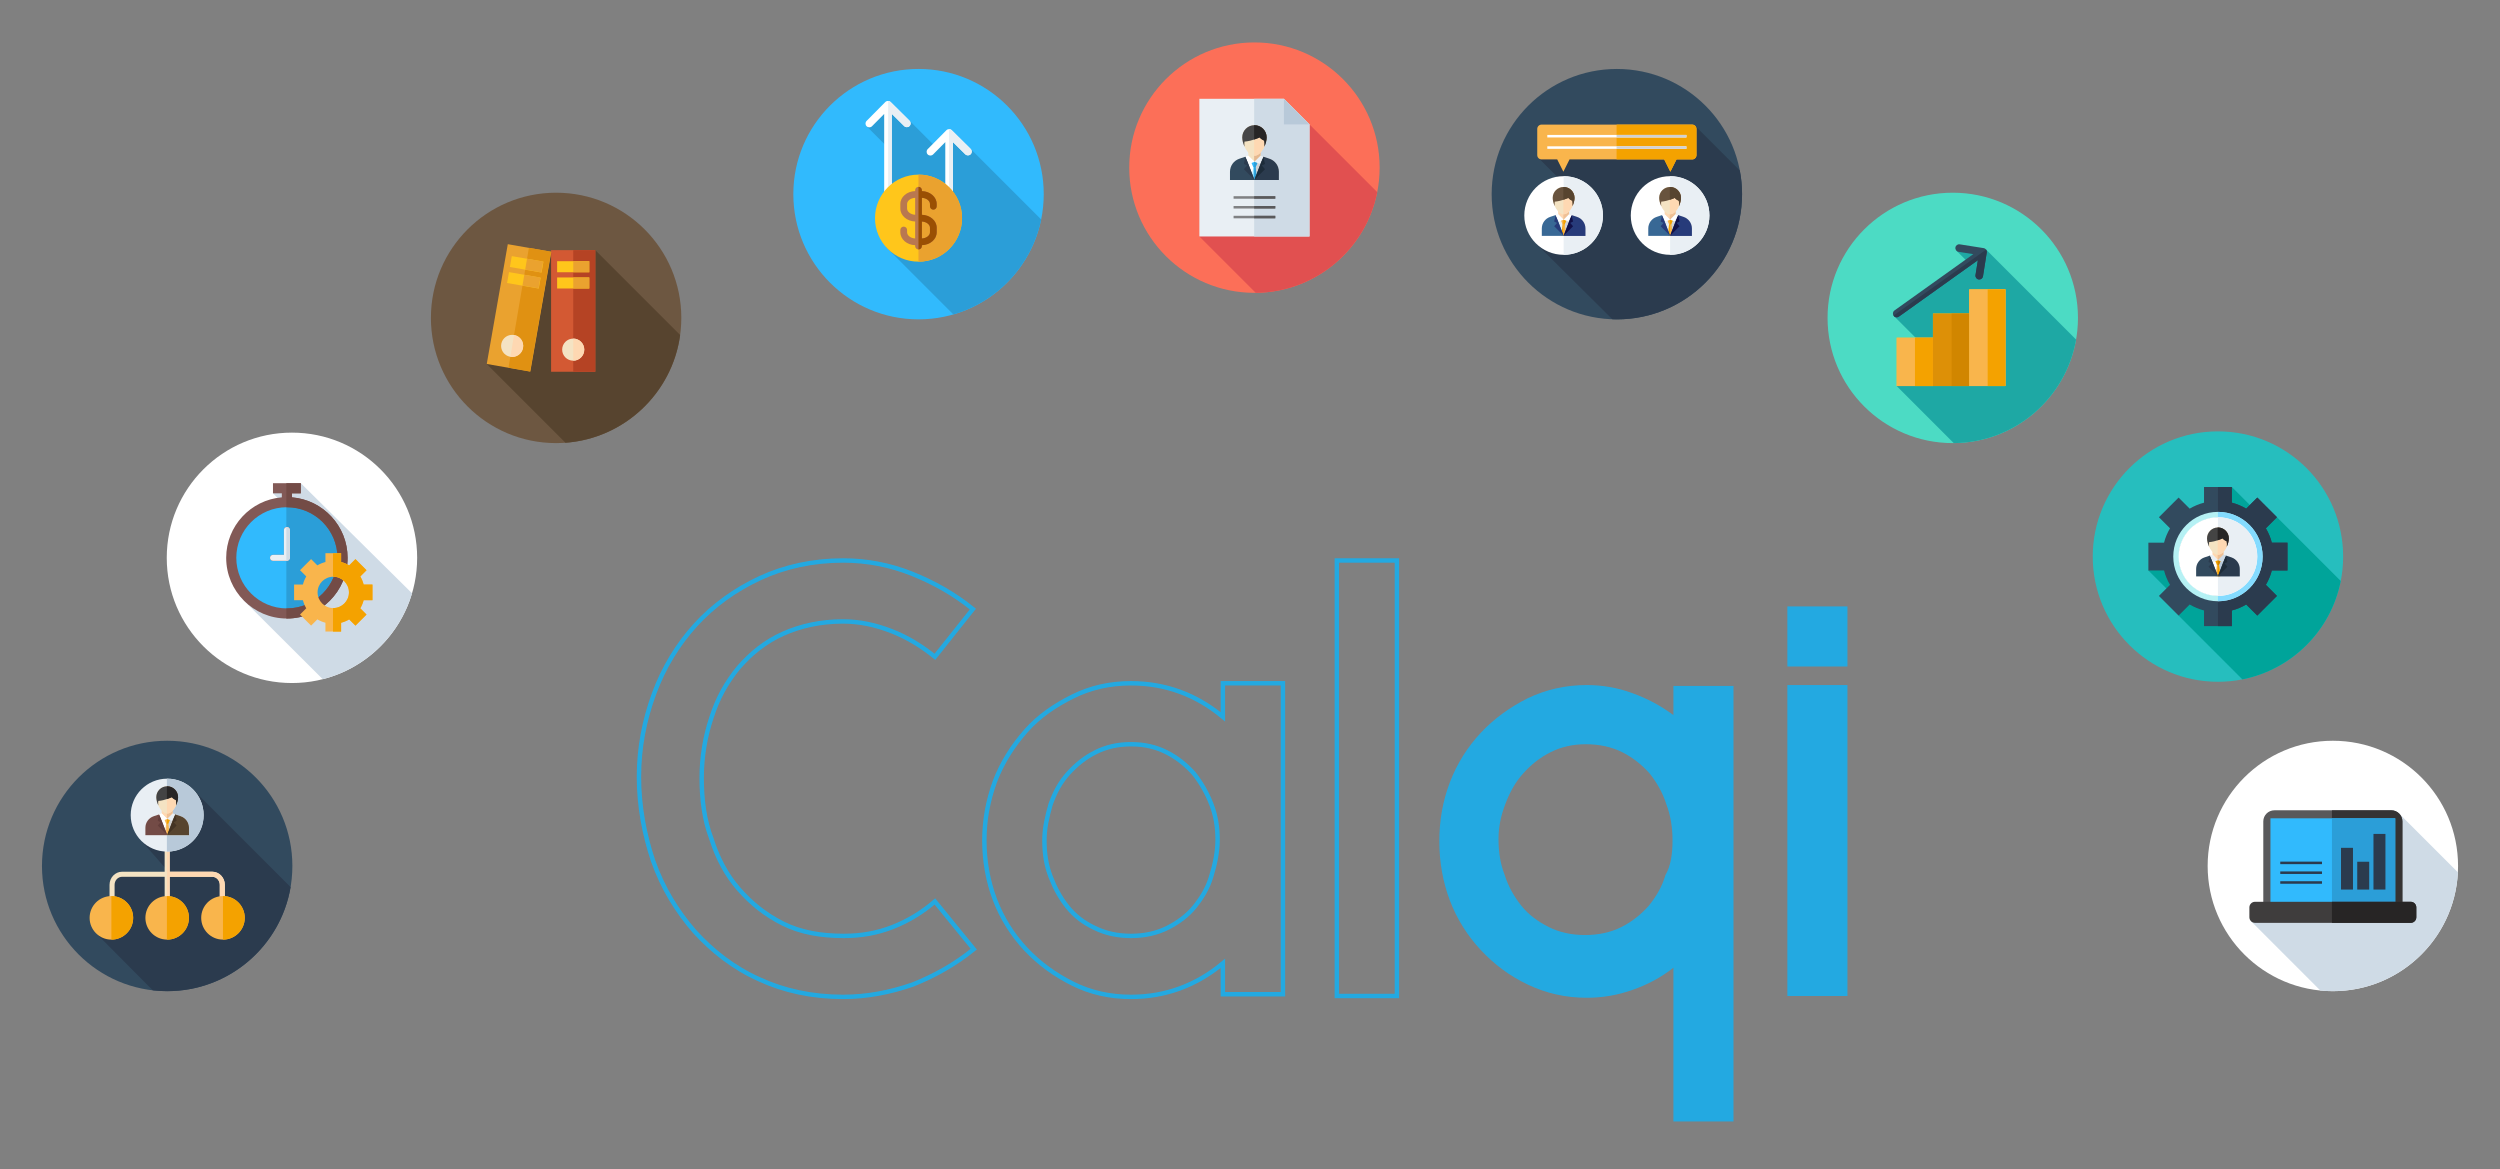 <?xml version="1.0" encoding="iso-8859-1"?>
<!-- Generator: Adobe Illustrator 21.1.0, SVG Export Plug-In . SVG Version: 6.00 Build 0)  -->
<svg version="1.0" xmlns="http://www.w3.org/2000/svg" xmlns:xlink="http://www.w3.org/1999/xlink" x="0px" y="0px"
	 viewBox="0 0 283 132.333" style="enable-background:new 0 0 283 132.333;" xml:space="preserve">
<rect x="0" y="0" width="283" height="132.333" fill="#808080" stroke="none"/>
<g id="BG" style="display:none;">
	<rect x="-25.686" y="-15.584" style="display:inline;fill:#DDDDDD;" width="340.072" height="226.476"/>
</g>
<g id="Middles" style="display:none;">
	
		<rect x="-25.668" y="98.035" style="display:inline;fill:none;stroke:#000000;stroke-width:0.5;" width="170.036" height="113.238"/>
</g>
<g id="Calqi" style="display:none;">
	<g style="display:inline;">
		<g>
			<path style="fill:#FFFFFF;" d="M99.456,115.973c-3.5,0-6.675-0.675-9.525-2.025c-2.85-1.35-5.276-3.161-7.275-5.438
				c-2-2.274-3.551-4.924-4.65-7.95c-1.101-3.024-1.65-6.212-1.65-9.562c0-3.301,0.563-6.425,1.688-9.375
				c1.125-2.95,2.7-5.55,4.725-7.8s4.462-4.024,7.313-5.325c2.85-1.3,5.975-1.95,9.375-1.95c2.7,0,5.313,0.487,7.838,1.462
				c2.524,0.975,4.837,2.313,6.938,4.013l-4.35,5.4c-1.451-1.2-3.075-2.162-4.875-2.888c-1.8-0.724-3.65-1.087-5.55-1.087
				c-2.55,0-4.813,0.463-6.788,1.388c-1.976,0.926-3.65,2.201-5.025,3.825c-1.375,1.625-2.426,3.5-3.15,5.625
				c-0.726,2.126-1.087,4.388-1.087,6.788c0,2.451,0.349,4.763,1.05,6.938c0.7,2.175,1.725,4.076,3.075,5.7
				c1.35,1.625,3.024,2.913,5.025,3.862c1.999,0.95,4.3,1.425,6.9,1.425c1.9,0,3.737-0.349,5.513-1.05
				c1.774-0.699,3.387-1.675,4.837-2.925l4.425,5.4c-2.1,1.7-4.414,3.05-6.938,4.05C104.768,115.474,102.156,115.973,99.456,115.973
				z"/>
			<path style="fill:#FFFFFF;" d="M142.453,112.148c-3,2.55-6.476,3.825-10.425,3.825c-2.4,0-4.613-0.487-6.638-1.463
				c-2.025-0.975-3.788-2.274-5.288-3.899s-2.663-3.5-3.487-5.625c-0.825-2.125-1.238-4.362-1.238-6.713
				c0-2.299,0.413-4.524,1.238-6.675c0.825-2.149,1.987-4.038,3.487-5.663s3.263-2.925,5.288-3.9
				c2.025-0.975,4.237-1.462,6.638-1.462c3.949,0,7.425,1.275,10.425,3.825v-3.75h6.826v35.25h-6.826V112.148z M122.278,98.273
				c0,1.451,0.225,2.825,0.675,4.125c0.45,1.301,1.087,2.438,1.913,3.412c0.825,0.976,1.849,1.763,3.075,2.363
				c1.225,0.6,2.588,0.899,4.088,0.899s2.862-0.287,4.087-0.862c1.225-0.574,2.262-1.361,3.112-2.362c0.85-1,1.5-2.149,1.95-3.45
				c0.45-1.3,0.675-2.674,0.675-4.125c0-1.35-0.238-2.674-0.712-3.976c-0.476-1.299-1.151-2.461-2.025-3.486
				c-0.875-1.024-1.913-1.838-3.112-2.438c-1.2-0.6-2.526-0.9-3.975-0.9c-1.5,0-2.85,0.3-4.05,0.9c-1.2,0.6-2.225,1.401-3.075,2.4
				c-0.851,1.001-1.5,2.15-1.95,3.45C122.502,95.524,122.278,96.874,122.278,98.273z"/>
			<path style="fill:#FFFFFF;" d="M155.382,66.548h6.825v49.35h-6.825V66.548z"/>
			<path style="fill:#23A9E1;" d="M200.231,130.073h-6.825v-17.475c-1.4,1.101-2.95,1.938-4.649,2.513
				c-1.7,0.575-3.426,0.862-5.175,0.862c-2.4,0-4.626-0.487-6.676-1.463c-2.051-0.975-3.824-2.274-5.324-3.899
				s-2.663-3.5-3.488-5.625c-0.824-2.125-1.237-4.362-1.237-6.713c0-2.35,0.413-4.587,1.237-6.712c0.825-2.125,1.988-4,3.488-5.625
				s3.273-2.925,5.324-3.9c2.05-0.975,4.275-1.462,6.676-1.462c1.749,0,3.461,0.3,5.137,0.9c1.675,0.6,3.237,1.425,4.688,2.475v-3.3
				h6.825L200.231,130.073L200.231,130.073z M193.332,98.273c0-1.399-0.226-2.762-0.676-4.087c-0.449-1.324-1.1-2.476-1.949-3.45
				c-0.852-0.976-1.875-1.763-3.075-2.363s-2.55-0.9-4.05-0.9c-1.451,0-2.775,0.313-3.976,0.938c-1.2,0.626-2.226,1.438-3.075,2.438
				c-0.851,1.001-1.525,2.15-2.024,3.449c-0.501,1.302-0.75,2.626-0.75,3.976c0,1.451,0.225,2.825,0.675,4.125
				c0.45,1.301,1.1,2.45,1.95,3.45c0.85,1.001,1.887,1.788,3.112,2.362c1.225,0.575,2.588,0.862,4.088,0.862
				s2.861-0.287,4.087-0.862c1.225-0.574,2.25-1.361,3.075-2.362c0.825-1,1.463-2.149,1.912-3.45
				C193.106,101.098,193.332,99.724,193.332,98.273z"/>
			<path style="fill:#23A9E1;" d="M206.336,71.723h6.825v6.75h-6.825V71.723z M206.336,80.648h6.825v35.25h-6.825V80.648z"/>
		</g>
	</g>
</g>
<g id="Calqi_v2">
	<g>
		<g>
			<path style="fill:none;stroke:#23A9E1;stroke-width:0.5;stroke-miterlimit:10;" d="M95.43,112.847c-3.5,0-6.7-0.7-9.5-2
				c-2.9-1.3-5.3-3.2-7.3-5.4c-2-2.3-3.6-4.9-4.7-8c-1-3-1.6-6.2-1.6-9.5c0-3.3,0.6-6.4,1.7-9.4s2.7-5.6,4.7-7.8
				c2-2.2,4.5-4,7.3-5.3c2.8-1.3,6-2,9.4-2c2.7,0,5.3,0.5,7.8,1.5s4.8,2.3,6.9,4l-4.3,5.4c-1.5-1.2-3.1-2.2-4.9-2.9
				c-1.8-0.7-3.6-1.1-5.5-1.1c-2.5,0-4.8,0.5-6.8,1.4s-3.6,2.2-5,3.8c-1.4,1.7-2.4,3.5-3.1,5.7c-0.7,2.1-1.1,4.4-1.1,6.8
				c0,2.5,0.3,4.8,1.1,6.9c0.7,2.2,1.7,4.1,3.1,5.7s3,2.9,5,3.9s4.3,1.4,6.9,1.4c1.9,0,3.7-0.3,5.5-1c1.8-0.7,3.4-1.7,4.8-2.9
				l4.4,5.4c-2.1,1.7-4.4,3-6.9,4C100.73,112.347,98.13,112.847,95.43,112.847z"/>
			<path style="fill:none;stroke:#23A9E1;stroke-width:0.5;stroke-miterlimit:10;" d="M138.43,109.047c-3,2.5-6.5,3.8-10.4,3.8
				c-2.4,0-4.6-0.5-6.6-1.5s-3.8-2.3-5.3-3.9c-1.5-1.6-2.7-3.5-3.5-5.6c-0.8-2.1-1.2-4.4-1.2-6.7c0-2.3,0.4-4.5,1.2-6.7
				c0.8-2.1,2-4,3.5-5.7c1.5-1.7,3.3-2.9,5.3-3.9s4.2-1.5,6.6-1.5c3.9,0,7.4,1.3,10.4,3.8v-3.8h6.8v35.2h-6.8V109.047z
				 M118.23,95.147c0,1.5,0.2,2.8,0.7,4.1c0.5,1.3,1.1,2.4,1.9,3.4c0.8,1,1.8,1.8,3.1,2.4c1.2,0.6,2.6,0.9,4.1,0.9s2.9-0.3,4.1-0.9
				c1.2-0.6,2.3-1.4,3.1-2.4s1.5-2.1,1.9-3.5c0.4-1.3,0.7-2.7,0.7-4.1c0-1.4-0.2-2.7-0.7-4c-0.5-1.3-1.2-2.5-2-3.5
				c-0.9-1-1.9-1.8-3.1-2.4c-1.2-0.6-2.5-0.9-4-0.9c-1.5,0-2.8,0.3-4,0.9c-1.2,0.6-2.2,1.4-3.1,2.4s-1.5,2.1-2,3.5
				C118.53,92.447,118.23,93.747,118.23,95.147z"/>
			<path style="fill:none;stroke:#23A9E1;stroke-width:0.5;stroke-miterlimit:10;" d="M151.33,63.447h6.8v49.3h-6.8V63.447z"/>
			<path style="fill:#23A9E1;" d="M196.23,126.947h-6.8v-17.4c-1.4,1.1-2.9,1.9-4.6,2.5s-3.4,0.9-5.2,0.9c-2.4,0-4.6-0.5-6.7-1.5
				c-2.1-1-3.8-2.3-5.3-3.9c-1.5-1.6-2.7-3.5-3.5-5.6s-1.2-4.4-1.2-6.7c0-2.4,0.4-4.6,1.2-6.7s2-4,3.5-5.6s3.3-2.9,5.3-3.9
				c2.1-1,4.3-1.5,6.7-1.5c1.7,0,3.5,0.3,5.1,0.9c1.7,0.6,3.2,1.4,4.7,2.5v-3.3h6.8V126.947L196.23,126.947z M189.33,95.147
				c0-1.4-0.2-2.8-0.7-4.1c-0.4-1.3-1.1-2.5-1.9-3.5c-0.9-1-1.9-1.8-3.1-2.4c-1.2-0.6-2.6-0.9-4.1-0.9s-2.8,0.3-4,0.9
				c-1.2,0.6-2.2,1.4-3.1,2.4c-0.9,1-1.5,2.1-2,3.4c-0.5,1.3-0.8,2.6-0.8,4c0,1.5,0.2,2.8,0.7,4.1c0.4,1.3,1.1,2.5,1.9,3.5
				s1.9,1.8,3.1,2.4s2.6,0.9,4.1,0.9s2.9-0.3,4.1-0.9c1.2-0.6,2.2-1.4,3.1-2.4c0.8-1,1.5-2.1,1.9-3.5
				C189.13,98.047,189.33,96.647,189.33,95.147z"/>
			<path style="fill:#23A9E1;" d="M202.33,68.647h6.8v6.8h-6.8V68.647z M202.33,77.547h6.8v35.2h-6.8V77.547z"/>
		</g>
	</g>
</g>
<g id="Grid" style="display:none;">
	<path style="display:inline;fill:none;stroke:#000000;stroke-width:0.5;" d="M18,94.833c0-41.698,55.442-75.501,123.833-75.501
		s123.833,33.803,123.833,75.501"/>
	<line style="display:inline;fill:none;stroke:#9B9B9B;stroke-width:0.5;" x1="314.333" y1="63.34" x2="-78.667" y2="63.34"/>
	<line style="display:inline;fill:none;stroke:#9B9B9B;stroke-width:0.5;" x1="314.333" y1="36.323" x2="-78.667" y2="36.323"/>
	<line style="display:inline;fill:none;stroke:#9B9B9B;stroke-width:0.5;" x1="314.333" y1="22.314" x2="-78.667" y2="22.314"/>
	<line style="display:inline;fill:none;stroke:#000000;stroke-width:0.5;" x1="84.417" y1="198.833" x2="84.417" y2="-8.979"/>
	<line style="display:inline;fill:none;stroke:#000000;stroke-width:0.5;" x1="31.417" y1="198.833" x2="31.417" y2="-8.979"/>
	<line style="display:inline;fill:none;stroke:#000000;stroke-width:0.5;" x1="254.417" y1="198.833" x2="254.417" y2="-8.979"/>
	<line style="display:inline;fill:none;stroke:#000000;stroke-width:0.5;" x1="201.417" y1="198.833" x2="201.417" y2="-8.979"/>
	<line style="display:inline;fill:none;stroke:#000000;stroke-width:0.5;" x1="142.38" y1="198.833" x2="142.38" y2="-8.979"/>
	<line style="display:inline;fill:none;stroke:#9B9B9B;stroke-width:0.5;" x1="314.333" y1="132.333" x2="-78.667" y2="132.333"/>
	<line style="display:inline;fill:none;stroke:#9B9B9B;stroke-width:0.5;" x1="-23.082" y1="98.333" x2="340.333" y2="98.333"/>
</g>
<g id="Icons" style="display:none;">
	<g style="display:inline;">
		<rect x="5.896" y="82.708" style="fill:#C9C9BA;" width="22.5" height="28"/>
		<rect x="7.396" y="85.208" style="fill:#98A5A8;" width="19.5" height="6"/>
		<rect x="22.396" y="98.708" style="fill:#F29C1F;" width="4.5" height="10"/>
		<rect x="7.396" y="93.208" style="fill:#575C55;" width="4" height="4.5"/>
		<rect x="12.396" y="93.208" style="fill:#575C55;" width="4" height="4.5"/>
		<rect x="17.396" y="93.208" style="fill:#575C55;" width="4" height="4.5"/>
		<rect x="22.396" y="93.208" style="fill:#FFFEF9;" width="4.5" height="4.5"/>
		<rect x="7.396" y="98.708" style="fill:#575C55;" width="4" height="4.5"/>
		<rect x="12.396" y="98.708" style="fill:#575C55;" width="4" height="4.5"/>
		<rect x="17.396" y="98.708" style="fill:#575C55;" width="4" height="4.5"/>
		<rect x="7.396" y="104.208" style="fill:#575C55;" width="4" height="4.5"/>
		<rect x="12.396" y="104.208" style="fill:#575C55;" width="4" height="4.5"/>
		<rect x="17.396" y="104.208" style="fill:#575C55;" width="4" height="4.5"/>
		<path style="fill:#49686D;" d="M23.087,86.497c-0.122-0.05-0.26-0.05-0.382,0c-0.062,0.025-0.117,0.062-0.163,0.108l-0.5,0.499
			c-0.195,0.196-0.195,0.512,0,0.707c0.097,0.098,0.226,0.146,0.354,0.146v1.5c0,0.277,0.224,0.5,0.5,0.5s0.5-0.223,0.5-0.5v-2.5
			c0-0.065-0.014-0.13-0.038-0.191C23.307,86.645,23.209,86.547,23.087,86.497z"/>
		<path style="fill:#49686D;" d="M25.357,86.767c-0.051-0.123-0.148-0.22-0.271-0.271c-0.122-0.05-0.26-0.05-0.382,0
			c-0.062,0.025-0.117,0.062-0.163,0.108l-0.5,0.499c-0.195,0.196-0.195,0.512,0,0.707c0.097,0.098,0.226,0.146,0.354,0.146v1.5
			c0,0.277,0.224,0.5,0.5,0.5s0.5-0.223,0.5-0.5v-2.5C25.396,86.893,25.382,86.828,25.357,86.767z"/>
	</g>
	<g id="XMLID_78_" style="display:inline;">
		<path id="XMLID_127_" style="fill:#6E8C61;" d="M196.271,37.958v-2v-2v-2v-2c0-1.657,2.127-3,4.75-3
			c0.618,0,1.208,0.077,1.75,0.213V12.458h-16v28h11.627C197.116,39.921,196.271,39.002,196.271,37.958"/>
		<path id="XMLID_126_" style="fill:#E9E8D3;" d="M189.271,23.005c1.15-1.828,3.181-3.047,5.5-3.047c2.32,0,4.35,1.219,5.5,3.047
			v-5.059c-0.082,0.007-0.165,0.012-0.25,0.012c-1.519,0-2.75-1.231-2.75-2.75c0-0.085,0.005-0.168,0.013-0.25h-5.025
			c0.008,0.082,0.012,0.165,0.012,0.25c0,1.519-1.231,2.75-2.75,2.75c-0.084,0-0.167-0.005-0.25-0.012V23.005z"/>
		<path id="XMLID_125_" style="fill:#E9E8D3;" d="M196.271,33.958V32.78c-0.481,0.115-0.983,0.178-1.5,0.178
			c-2.319,0-4.35-1.219-5.5-3.047v5.059c0.083-0.007,0.166-0.012,0.25-0.012c1.519,0,2.75,1.231,2.75,2.75
			c0,0.084-0.005,0.167-0.012,0.25h4.012v-2V33.958z"/>
		<path id="XMLID_124_" style="fill:#E9E8D3;" d="M198.771,15.208c0-0.689,0.561-1.25,1.25-1.25s1.25,0.561,1.25,1.25
			s-0.561,1.25-1.25,1.25S198.771,15.898,198.771,15.208"/>
		<path id="XMLID_123_" style="fill:#E9E8D3;" d="M188.271,15.208c0-0.689,0.561-1.25,1.25-1.25s1.25,0.561,1.25,1.25
			s-0.561,1.25-1.25,1.25S188.271,15.898,188.271,15.208"/>
		<path id="XMLID_122_" style="fill:#E9E8D3;" d="M188.271,37.708c0-0.69,0.561-1.25,1.25-1.25s1.25,0.56,1.25,1.25
			c0,0.689-0.561,1.25-1.25,1.25S188.271,38.398,188.271,37.708"/>
		<path id="XMLID_121_" style="fill:#FCC62D;" d="M205.771,29.958c0,1.657-2.126,3-4.75,3c-2.623,0-4.75-1.343-4.75-3
			s2.127-3,4.75-3C203.644,26.958,205.771,28.301,205.771,29.958"/>
		<path id="XMLID_120_" style="fill:#D19D18;" d="M201.021,38.958c-2.623,0-4.75-1.343-4.75-3v2c0,1.657,2.127,3,4.75,3
			c2.624,0,4.75-1.343,4.75-3v-2C205.771,37.615,203.644,38.958,201.021,38.958"/>
		<path id="XMLID_119_" style="fill:#E4AF18;" d="M201.021,36.958c-2.623,0-4.75-1.343-4.75-3v2c0,1.657,2.127,3,4.75,3
			c2.624,0,4.75-1.343,4.75-3v-2C205.771,35.615,203.644,36.958,201.021,36.958"/>
		<path id="XMLID_118_" style="fill:#D19D18;" d="M201.021,34.958c-2.623,0-4.75-1.343-4.75-3v2c0,1.657,2.127,3,4.75,3
			c2.624,0,4.75-1.343,4.75-3v-2C205.771,33.615,203.644,34.958,201.021,34.958"/>
		<path id="XMLID_117_" style="fill:#E4AF18;" d="M201.021,32.958c-2.623,0-4.75-1.343-4.75-3v2c0,1.657,2.127,3,4.75,3
			c2.624,0,4.75-1.343,4.75-3v-2C205.771,31.615,203.644,32.958,201.021,32.958"/>
		<path id="XMLID_116_" style="fill:#FCC62D;" d="M212.271,23.958c0,1.657-2.126,3-4.75,3c-2.623,0-4.75-1.343-4.75-3
			s2.127-3,4.75-3C210.144,20.958,212.271,22.301,212.271,23.958"/>
		<path id="XMLID_115_" style="fill:#E9E8D3;" d="M197.73,27.798c1.049-1.875,0.04-3.84,0.04-3.84
			c-0.426-0.125-1.676,0.248-1.819,0.653c-0.444-0.404-1.033-0.653-1.681-0.653c-0.812,0-1.156,0.85-1.403,0.936
			c-0.121,0.042-0.247,0.062-0.372,0.064c-0.373,0.006-0.722-0.186-0.973-0.462l-1.863-2.045c-0.867,1.104-1.389,2.494-1.389,4.007
			c0,1.513,0.521,2.902,1.388,4.007l1.847-2.029c0.303-0.333,0.75-0.535,1.194-0.458c0.063,0.011,0.125,0.027,0.188,0.048
			c0.16,0.054,0.946,0.891,1.119,0.911c0.524,1.236,1.667,0.741,2.452,0.195C196.691,28.617,197.135,28.159,197.73,27.798"/>
		<path id="XMLID_114_" style="fill:#E4AF18;" d="M207.521,38.958c-0.678,0-1.321-0.091-1.904-0.253
			c-0.227,0.559-0.701,1.053-1.346,1.436c0.85,0.505,1.991,0.817,3.25,0.817c2.624,0,4.75-1.343,4.75-3v-2
			C212.271,37.615,210.144,38.958,207.521,38.958"/>
		<path id="XMLID_113_" style="fill:#D19D18;" d="M207.521,36.958c-0.618,0-1.208-0.077-1.75-0.213v1.213
			c0,0.258-0.057,0.508-0.154,0.747c0.583,0.162,1.227,0.253,1.904,0.253c2.624,0,4.75-1.343,4.75-3v-2
			C212.271,35.615,210.144,36.958,207.521,36.958"/>
		<path id="XMLID_112_" style="fill:#E4AF18;" d="M207.521,34.958c-0.618,0-1.208-0.077-1.75-0.213v1.213v0.787
			c0.542,0.136,1.132,0.213,1.75,0.213c2.624,0,4.75-1.343,4.75-3v-2C212.271,33.615,210.144,34.958,207.521,34.958"/>
		<path id="XMLID_111_" style="fill:#D19D18;" d="M207.521,32.958c-0.618,0-1.208-0.077-1.75-0.213v1.213v0.787
			c0.542,0.136,1.132,0.213,1.75,0.213c2.624,0,4.75-1.343,4.75-3v-2C212.271,31.615,210.144,32.958,207.521,32.958"/>
		<path id="XMLID_110_" style="fill:#E4AF18;" d="M207.521,30.958c-0.618,0-1.208-0.077-1.75-0.213v1.213v0.787
			c0.542,0.136,1.132,0.213,1.75,0.213c2.624,0,4.75-1.343,4.75-3v-2C212.271,29.615,210.144,30.958,207.521,30.958"/>
		<path id="XMLID_109_" style="fill:#D19D18;" d="M207.521,28.958c-0.824,0-1.599-0.133-2.274-0.366
			c0.333,0.41,0.524,0.873,0.524,1.366v0.787c0.542,0.136,1.132,0.213,1.75,0.213c2.624,0,4.75-1.343,4.75-3v-2
			C212.271,27.615,210.144,28.958,207.521,28.958"/>
		<path id="XMLID_108_" style="fill:#E4AF18;" d="M207.521,26.958c-2.623,0-4.75-1.343-4.75-3v2c0,0.493,0.191,0.956,0.525,1.366
			c0.835,0.288,1.516,0.732,1.951,1.268c0.675,0.233,1.451,0.366,2.274,0.366c2.624,0,4.75-1.343,4.75-3v-2
			C212.271,25.615,210.144,26.958,207.521,26.958"/>
		<path id="XMLID_107_" style="fill:#607B53;" d="M207.271,20.966v-8.508h-1.5v8.713C206.239,21.054,206.743,20.984,207.271,20.966"
			/>
		<path id="XMLID_106_" style="fill:#546949;" d="M205.771,21.171v-8.713h-1.5v9.316C204.703,21.518,205.21,21.312,205.771,21.171"
			/>
		<path id="XMLID_77_" style="fill:#607B53;" d="M204.271,21.774v-9.315h-1.5v11.5C202.771,23.096,203.349,22.322,204.271,21.774"/>
	</g>
	<g style="display:inline;">
		<rect x="38.021" y="131.208" style="fill:#556080;" width="1" height="12"/>
		<polygon style="fill:#556080;" points="50.021,143.208 49.021,143.208 49.021,137.708 28.021,137.708 28.021,143.208 
			27.021,143.208 27.021,136.708 50.021,136.708 		"/>
		<rect x="24.021" y="143.208" style="fill:#F0C419;" width="7" height="7"/>
		<rect x="46.021" y="143.208" style="fill:#F18D46;" width="7" height="7"/>
		<rect x="35.021" y="143.208" style="fill:#F29C1F;" width="7" height="7"/>
		<rect x="35.021" y="124.208" style="fill:#0096E6;" width="7" height="7"/>
	</g>
	<g style="display:inline;">
		<rect x="68.021" y="169.458" style="fill:#556080;" width="9" height="8"/>
		<rect x="68.021" y="150.458" style="fill:#71C285;" width="9" height="19"/>
		<rect x="77.021" y="150.458" style="fill:#E4C05C;" width="9" height="19"/>
		<rect x="77.021" y="169.458" style="fill:#47516B;" width="9" height="8"/>
		<rect x="86.021" y="150.458" style="fill:#F09372;" width="9" height="19"/>
		<rect x="86.021" y="169.458" style="fill:#556080;" width="9" height="8"/>
		<rect x="70.021" y="170.958" style="fill:#8A98BC;" width="5" height="5"/>
		<rect x="79.021" y="170.958" style="fill:#626F8E;" width="5" height="5"/>
		<rect x="88.021" y="170.958" style="fill:#8A98BC;" width="5" height="5"/>
		<rect x="70.021" y="152.521" style="fill:#FFFFFF;" width="5" height="2"/>
		<rect x="79.021" y="152.521" style="fill:#FFFFFF;" width="5" height="2"/>
		<rect x="88.021" y="152.521" style="fill:#FFFFFF;" width="5" height="2"/>
	</g>
	<g style="display:inline;">
		<path style="fill:#F0785A;" d="M202.774,159.684h15.183c-0.555-8.133-7.051-14.629-15.183-15.183V159.684z"/>
		<path style="fill:#F0C419;" d="M213.706,171.895c2.449-2.656,4.033-6.123,4.294-9.955h-14.249L213.706,171.895z"/>
		<path style="fill:#556080;" d="M200.518,160.345v-15.844c-8.505,0.58-15.226,7.659-15.226,16.311c0,4.11,1.52,7.863,4.023,10.736
			L200.518,160.345z"/>
		<path style="fill:#71C285;" d="M201.315,162.737l-10.406,10.406c2.873,2.503,6.626,4.023,10.736,4.023
			c3.942,0,7.555-1.398,10.377-3.721L201.315,162.737z"/>
	</g>
	<g style="display:inline;">
		<rect x="231.396" y="123.333" style="fill:#556080;" width="29" height="3"/>
		<rect x="232.396" y="126.333" style="fill:#ECF0F1;" width="27" height="21"/>
		<path style="fill:#8697CB;" d="M248.896,145.333c-0.276,0-0.5-0.223-0.5-0.5v-1.5c0-0.277,0.224-0.5,0.5-0.5
			c0.277,0,0.5,0.223,0.5,0.5v1.5C249.396,145.11,249.172,145.333,248.896,145.333z"/>
		<path style="fill:#F3D55B;" d="M250.896,145.333c-0.276,0-0.5-0.223-0.5-0.5v-3.5c0-0.277,0.224-0.5,0.5-0.5
			c0.277,0,0.5,0.223,0.5,0.5v3.5C251.396,145.11,251.172,145.333,250.896,145.333z"/>
		<path style="fill:#8697CB;" d="M252.896,145.333c-0.276,0-0.5-0.223-0.5-0.5v-2.5c0-0.277,0.224-0.5,0.5-0.5
			c0.277,0,0.5,0.223,0.5,0.5v2.5C253.396,145.11,253.172,145.333,252.896,145.333z"/>
		<path style="fill:#71C285;" d="M254.896,145.333c-0.276,0-0.5-0.223-0.5-0.5v-6c0-0.277,0.224-0.5,0.5-0.5
			c0.277,0,0.5,0.223,0.5,0.5v6C255.396,145.11,255.172,145.333,254.896,145.333z"/>
		<path style="fill:#8697CB;" d="M256.896,145.333c-0.276,0-0.5-0.223-0.5-0.5v-4c0-0.277,0.224-0.5,0.5-0.5
			c0.277,0,0.5,0.223,0.5,0.5v4C257.396,145.11,257.172,145.333,256.896,145.333z"/>
		<path style="fill:#D1D4D1;" d="M240.896,142.833h-5c-0.276,0-0.5-0.223-0.5-0.5s0.224-0.5,0.5-0.5h5c0.277,0,0.5,0.223,0.5,0.5
			S241.172,142.833,240.896,142.833z"/>
		<path style="fill:#D1D4D1;" d="M243.396,144.833h-7.5c-0.276,0-0.5-0.223-0.5-0.5s0.224-0.5,0.5-0.5h7.5
			c0.277,0,0.5,0.223,0.5,0.5S243.672,144.833,243.396,144.833z"/>
		<circle style="fill:#26B99A;" cx="240.646" cy="134.083" r="5.25"/>
		<path style="fill:#F3D55B;" d="M240.403,128.839c-0.003,0.002-0.005,0.005-0.007,0.007v5.469c0,0.01,0.008,0.018,0.019,0.018
			h5.469c0.003-0.003,0.005-0.005,0.007-0.007C246.03,131.235,243.494,128.699,240.403,128.839z"/>
		<path style="fill:#D1D4D1;" d="M254.396,132.333h-4c-0.276,0-0.5-0.223-0.5-0.5s0.224-0.5,0.5-0.5h4c0.277,0,0.5,0.223,0.5,0.5
			S254.672,132.333,254.396,132.333z"/>
		<path style="fill:#D1D4D1;" d="M256.896,132.333c-0.13,0-0.26-0.055-0.355-0.145c-0.09-0.095-0.145-0.225-0.145-0.355
			s0.055-0.26,0.145-0.355c0.185-0.185,0.525-0.185,0.71,0c0.09,0.094,0.145,0.225,0.145,0.355s-0.055,0.26-0.145,0.355
			C257.156,132.278,257.026,132.333,256.896,132.333z"/>
		<path style="fill:#D1D4D1;" d="M256.896,129.833h-1.5c-0.276,0-0.5-0.223-0.5-0.5s0.224-0.5,0.5-0.5h1.5
			c0.277,0,0.5,0.223,0.5,0.5S257.172,129.833,256.896,129.833z"/>
		<path style="fill:#D1D4D1;" d="M251.396,129.833h-1c-0.276,0-0.5-0.223-0.5-0.5s0.224-0.5,0.5-0.5h1c0.277,0,0.5,0.223,0.5,0.5
			S251.672,129.833,251.396,129.833z"/>
		<path style="fill:#D1D4D1;" d="M253.396,129.833c-0.13,0-0.26-0.055-0.355-0.145c-0.09-0.095-0.145-0.225-0.145-0.355
			s0.055-0.26,0.145-0.355c0.185-0.185,0.525-0.185,0.71,0c0.09,0.094,0.145,0.219,0.145,0.355c0,0.13-0.055,0.26-0.145,0.355
			C253.656,129.778,253.526,129.833,253.396,129.833z"/>
		<path style="fill:#556080;" d="M260.396,147.833h-29c-0.276,0-0.5-0.223-0.5-0.5s0.224-0.5,0.5-0.5h29c0.277,0,0.5,0.223,0.5,0.5
			S260.672,147.833,260.396,147.833z"/>
		<path style="fill:#556080;" d="M245.896,149.333c-0.276,0-0.5-0.223-0.5-0.5v-1.5c0-0.277,0.224-0.5,0.5-0.5
			c0.277,0,0.5,0.223,0.5,0.5v1.5C246.396,149.11,246.172,149.333,245.896,149.333z"/>
		<path style="fill:#556080;" d="M245.896,152.833c-1.103,0-2-0.897-2-2s0.897-2,2-2c1.103,0,2,0.897,2,2
			S246.999,152.833,245.896,152.833z M245.896,149.833c-0.551,0-1,0.449-1,1s0.449,1,1,1s1-0.449,1-1
			S246.447,149.833,245.896,149.833z"/>
	</g>
	<g id="XMLID_5_" style="display:inline;">
		<path id="XMLID_148_" style="fill:#556180;" d="M141.273,30.458c-5.79,0-10.5-4.71-10.5-10.5s4.71-10.5,10.5-10.5
			s10.5,4.71,10.5,10.5S147.063,30.458,141.273,30.458"/>
		<path id="XMLID_147_" style="fill:#FFFFFF;" d="M141.273,12.458c-0.276,0-0.5-0.224-0.5-0.5v-1c0-0.276,0.224-0.5,0.5-0.5
			s0.5,0.223,0.5,0.5v1C141.773,12.235,141.549,12.458,141.273,12.458"/>
		<path id="XMLID_146_" style="fill:#FFFFFF;" d="M141.273,29.458c-0.276,0-0.5-0.223-0.5-0.5v-1c0-0.277,0.224-0.5,0.5-0.5
			s0.5,0.223,0.5,0.5v1C141.773,29.235,141.549,29.458,141.273,29.458"/>
		<path id="XMLID_145_" style="fill:#FFFFFF;" d="M150.273,20.458h-1c-0.276,0-0.5-0.223-0.5-0.5c0-0.276,0.224-0.5,0.5-0.5h1
			c0.276,0,0.5,0.224,0.5,0.5C150.773,20.235,150.549,20.458,150.273,20.458"/>
		<path id="XMLID_144_" style="fill:#FFFFFF;" d="M133.273,20.458h-1c-0.276,0-0.5-0.223-0.5-0.5c0-0.276,0.224-0.5,0.5-0.5h1
			c0.276,0,0.5,0.224,0.5,0.5C133.773,20.235,133.549,20.458,133.273,20.458"/>
		<path id="XMLID_141_" style="fill:#FFFFFF;" d="M141.273,21.458c-1.103,0-2-0.897-2-2c0-1.103,0.897-2,2-2s2,0.897,2,2
			C143.273,20.561,142.376,21.458,141.273,21.458 M141.273,18.458c-0.551,0-1,0.448-1,1s0.449,1,1,1s1-0.448,1-1
			S141.825,18.458,141.273,18.458"/>
		<path id="XMLID_140_" style="fill:#FFFFFF;" d="M141.273,18.458c-0.276,0-0.5-0.223-0.5-0.5v-3c0-0.276,0.224-0.5,0.5-0.5
			s0.5,0.224,0.5,0.5v3C141.773,18.235,141.549,18.458,141.273,18.458"/>
		<path id="XMLID_139_" style="fill:#FFFFFF;" d="M135.773,25.458c-0.128,0-0.256-0.049-0.354-0.146
			c-0.195-0.195-0.195-0.511,0-0.707l4.439-4.439c0.196-0.196,0.512-0.196,0.707,0c0.195,0.195,0.195,0.511,0,0.707l-4.439,4.44
			C136.029,25.409,135.901,25.458,135.773,25.458"/>
		<path id="XMLID_138_" style="fill:#D8635F;" d="M126.773,20.458c-0.276,0-0.5-0.223-0.5-0.5c0-8.271,6.729-15,15-15
			c3.867,0,7.54,1.473,10.345,4.148c0.2,0.19,0.208,0.507,0.017,0.707c-0.19,0.2-0.507,0.207-0.707,0.016
			c-2.617-2.496-6.046-3.871-9.655-3.871c-7.719,0-14,6.28-14,14C127.273,20.235,127.049,20.458,126.773,20.458"/>
		<path id="XMLID_137_" style="fill:#D8635F;" d="M151.773,9.958h-4.5c-0.276,0-0.5-0.224-0.5-0.5s0.224-0.5,0.5-0.5h3.5v-3.5
			c0-0.277,0.224-0.5,0.5-0.5s0.5,0.223,0.5,0.5V9.958z"/>
		<path id="XMLID_105_" style="fill:#D8635F;" d="M140.983,34.953c-0.275-0.006-0.495-0.23-0.49-0.51
			c0.005-0.275,0.235-0.496,0.51-0.49c0.275,0.005,0.495,0.235,0.49,0.51c-0.005,0.275-0.225,0.49-0.5,0.49H140.983z
			 M141.993,34.448c-0.025-0.274,0.18-0.514,0.455-0.54c0.275-0.02,0.52,0.186,0.54,0.46c0.025,0.276-0.18,0.515-0.455,0.535v0.005
			h-0.04C142.233,34.908,142.013,34.708,141.993,34.448 M139.438,34.848v-0.005c-0.275-0.03-0.47-0.28-0.435-0.555
			c0.035-0.275,0.28-0.47,0.555-0.435c0.275,0.035,0.47,0.28,0.435,0.555c-0.03,0.256-0.245,0.44-0.495,0.44H139.438z
			 M143.483,34.298c-0.05-0.27,0.13-0.535,0.4-0.585c0.27-0.05,0.535,0.125,0.585,0.4c0.05,0.27-0.13,0.53-0.4,0.584
			c-0.03,0.006-0.06,0.006-0.09,0.006C143.743,34.703,143.528,34.538,143.483,34.298 M137.908,34.578
			c-0.265-0.06-0.435-0.33-0.375-0.6c0.065-0.27,0.33-0.435,0.6-0.375c0.27,0.06,0.44,0.33,0.375,0.6
			c-0.05,0.23-0.26,0.385-0.485,0.385C137.983,34.588,137.948,34.588,137.908,34.578 M144.953,33.993
			c-0.08-0.264,0.07-0.545,0.335-0.619c0.265-0.08,0.545,0.07,0.625,0.33c0.08,0.265-0.07,0.545-0.335,0.625
			c-0.05,0.015-0.1,0.02-0.145,0.02C145.218,34.348,145.018,34.208,144.953,33.993 M136.418,34.153c-0.26-0.09-0.4-0.375-0.31-0.635
			c0.09-0.265,0.375-0.4,0.635-0.31c0.26,0.085,0.4,0.37,0.31,0.635c-0.07,0.205-0.265,0.334-0.47,0.334
			C136.528,34.178,136.473,34.168,136.418,34.153 M146.383,33.538c-0.105-0.256,0.015-0.55,0.27-0.655
			c0.255-0.105,0.545,0.015,0.655,0.27c0.105,0.254-0.015,0.544-0.27,0.655c-0.065,0.025-0.13,0.035-0.195,0.035
			C146.648,33.843,146.463,33.728,146.383,33.538 M134.978,33.573c-0.25-0.114-0.355-0.415-0.24-0.665
			c0.115-0.25,0.41-0.36,0.665-0.239c0.25,0.114,0.355,0.41,0.24,0.66c-0.085,0.184-0.265,0.289-0.455,0.289
			C135.118,33.618,135.048,33.603,134.978,33.573 M147.758,32.933c-0.135-0.24-0.045-0.545,0.2-0.675
			c0.24-0.135,0.545-0.045,0.675,0.2c0.135,0.24,0.045,0.545-0.2,0.675c-0.075,0.045-0.155,0.065-0.235,0.065
			C148.018,33.198,147.848,33.103,147.758,32.933 M133.608,32.848c-0.235-0.14-0.315-0.45-0.17-0.685
			c0.14-0.24,0.445-0.315,0.685-0.175c0.235,0.145,0.315,0.45,0.17,0.685c-0.095,0.16-0.26,0.245-0.43,0.245
			C133.778,32.918,133.688,32.898,133.608,32.848 M149.063,32.193c-0.16-0.225-0.1-0.54,0.125-0.695c0.23-0.155,0.54-0.1,0.695,0.13
			c0.16,0.225,0.1,0.54-0.125,0.694c-0.09,0.061-0.185,0.085-0.285,0.085C149.313,32.408,149.158,32.333,149.063,32.193
			 M132.323,31.988L132.323,31.988c-0.225-0.166-0.27-0.48-0.105-0.7c0.165-0.225,0.48-0.27,0.7-0.105s0.265,0.48,0.105,0.7
			c-0.1,0.135-0.25,0.2-0.405,0.2C132.513,32.083,132.408,32.053,132.323,31.988 M150.283,31.323
			c-0.18-0.209-0.155-0.524,0.055-0.705c0.21-0.18,0.525-0.155,0.705,0.056c0.18,0.21,0.155,0.524-0.055,0.705
			c-0.095,0.08-0.21,0.12-0.325,0.12C150.523,31.498,150.383,31.438,150.283,31.323 M131.128,30.998L131.128,30.998
			c-0.205-0.19-0.22-0.506-0.03-0.71c0.185-0.2,0.505-0.215,0.705-0.03v0.004c0.205,0.185,0.215,0.5,0.03,0.705
			c-0.1,0.104-0.235,0.16-0.37,0.16C131.343,31.128,131.223,31.083,131.128,30.998 M151.408,30.328
			c-0.2-0.191-0.21-0.506-0.015-0.705c0.19-0.2,0.505-0.205,0.705-0.015c0.2,0.19,0.205,0.505,0.015,0.705
			c-0.095,0.105-0.23,0.155-0.36,0.155C151.628,30.468,151.503,30.423,151.408,30.328 M130.043,29.888
			c-0.185-0.205-0.165-0.52,0.04-0.705c0.21-0.18,0.525-0.165,0.705,0.045c0.185,0.205,0.165,0.52-0.04,0.705
			c-0.095,0.085-0.215,0.125-0.33,0.125C130.278,30.058,130.138,30.003,130.043,29.888 M152.423,29.228
			c-0.215-0.17-0.255-0.486-0.085-0.7c0.17-0.22,0.48-0.26,0.7-0.09s0.26,0.485,0.09,0.699c-0.1,0.131-0.25,0.195-0.395,0.195
			C152.623,29.333,152.518,29.298,152.423,29.228 M129.073,28.678c-0.16-0.225-0.11-0.535,0.115-0.699
			c0.225-0.16,0.54-0.105,0.7,0.115c0.16,0.225,0.11,0.54-0.115,0.7c-0.09,0.065-0.19,0.094-0.29,0.094
			C129.323,28.888,129.173,28.813,129.073,28.678 M153.323,28.028c-0.235-0.145-0.305-0.455-0.16-0.69
			c0.145-0.23,0.455-0.306,0.69-0.16s0.305,0.455,0.16,0.69c-0.095,0.156-0.26,0.236-0.425,0.236
			C153.498,28.103,153.408,28.078,153.323,28.028 M128.238,27.373c-0.14-0.24-0.055-0.545,0.185-0.68
			c0.24-0.14,0.545-0.056,0.68,0.185h0.005c0.135,0.24,0.05,0.545-0.19,0.68c-0.075,0.045-0.165,0.065-0.245,0.065
			C128.498,27.623,128.328,27.533,128.238,27.373 M154.093,26.743c-0.245-0.119-0.35-0.42-0.23-0.67
			c0.12-0.25,0.425-0.35,0.67-0.229c0.25,0.12,0.35,0.42,0.23,0.67c-0.085,0.176-0.265,0.281-0.45,0.281
			C154.238,26.793,154.163,26.778,154.093,26.743 M127.538,25.988c-0.11-0.255,0.005-0.55,0.255-0.66
			c0.255-0.11,0.55,0.005,0.66,0.255c0.11,0.255-0.005,0.55-0.255,0.66c-0.065,0.031-0.135,0.045-0.2,0.045
			C127.803,26.288,127.623,26.173,127.538,25.988 M154.728,25.383c-0.26-0.095-0.39-0.38-0.295-0.64
			c0.09-0.26,0.38-0.395,0.64-0.299c0.26,0.095,0.39,0.379,0.295,0.64c-0.07,0.205-0.265,0.33-0.47,0.33
			C154.843,25.413,154.783,25.403,154.728,25.383 M126.988,24.538c-0.085-0.265,0.06-0.545,0.325-0.631
			c0.26-0.085,0.545,0.06,0.625,0.326c0.085,0.26-0.06,0.545-0.32,0.63c-0.05,0.015-0.105,0.02-0.155,0.02
			C127.253,24.883,127.058,24.748,126.988,24.538 M155.218,23.968c-0.265-0.07-0.43-0.34-0.365-0.61
			c0.07-0.265,0.34-0.431,0.61-0.365c0.265,0.07,0.43,0.34,0.36,0.611c-0.055,0.225-0.26,0.38-0.485,0.38
			C155.298,23.983,155.258,23.978,155.218,23.968 M126.593,23.038c-0.06-0.27,0.115-0.535,0.385-0.59
			c0.27-0.06,0.535,0.115,0.59,0.385c0.06,0.27-0.115,0.535-0.385,0.59c-0.035,0.01-0.07,0.01-0.105,0.01
			C126.848,23.433,126.638,23.273,126.593,23.038 M155.558,22.503c-0.275-0.04-0.465-0.29-0.425-0.565
			c0.04-0.27,0.295-0.465,0.565-0.426c0.275,0.04,0.465,0.295,0.425,0.566c-0.035,0.25-0.25,0.43-0.495,0.43
			C155.608,22.508,155.583,22.508,155.558,22.503 M126.353,21.503c-0.03-0.27,0.17-0.52,0.445-0.545
			c0.275-0.031,0.52,0.17,0.55,0.445c0.03,0.274-0.17,0.52-0.445,0.55h-0.055C126.598,21.953,126.378,21.763,126.353,21.503
			 M155.743,21.018c-0.275-0.01-0.49-0.245-0.48-0.52c0.01-0.275,0.245-0.49,0.52-0.48c0.275,0.01,0.49,0.24,0.48,0.52
			c-0.01,0.264-0.23,0.48-0.5,0.48H155.743z M126.273,19.958c0-0.275,0.225-0.5,0.5-0.5c0.275,0,0.5,0.225,0.5,0.5
			s-0.225,0.5-0.5,0.5C126.498,20.458,126.273,20.233,126.273,19.958"/>
	</g>
	<path style="display:inline;fill:#EFCE4A;" d="M277.052,109.333h-22.38c-0.515,0-0.889-0.489-0.755-0.987L259,94.411
		c0.092-0.341,0.401-0.578,0.755-0.578h22.379c0.515,0,0.755,0.492,0.755,0.986l-5.083,13.936
		C277.715,109.096,277.405,109.333,277.052,109.333z"/>
	<path style="display:inline;fill:#EBBA16;" d="M279.024,89.333h-1.134v4.5h2v-3.634C279.89,89.72,279.502,89.333,279.024,89.333z"
		/>
	<path style="display:inline;fill:#EBBA16;" d="M255.89,85.833h-1.134c-0.478,0-0.866,0.387-0.866,0.866v21.364
		c0.035,0.001,0.069,0.003,0.103,0.005l1.897-5.174V85.833z"/>
	<path style="display:inline;fill:#F4EFDC;" d="M259,94.411c0.092-0.341,0.401-0.578,0.755-0.578h1h17.134v-6v-7.5h-7.5h-11.5
		v14.381L259,94.411z"/>
	<g style="display:inline;">
		<path style="fill:#CEC9AE;" d="M262.39,88.333h12c0.276,0,0.5-0.224,0.5-0.5c0-0.277-0.224-0.5-0.5-0.5h-12
			c-0.276,0-0.5,0.223-0.5,0.5C261.89,88.109,262.114,88.333,262.39,88.333z"/>
		<path style="fill:#CEC9AE;" d="M262.39,84.833h5c0.276,0,0.5-0.224,0.5-0.5c0-0.277-0.224-0.5-0.5-0.5h-5
			c-0.276,0-0.5,0.223-0.5,0.5C261.89,84.609,262.114,84.833,262.39,84.833z"/>
		<path style="fill:#CEC9AE;" d="M274.39,90.833h-12c-0.276,0-0.5,0.223-0.5,0.5c0,0.276,0.224,0.5,0.5,0.5h12
			c0.276,0,0.5-0.224,0.5-0.5C274.89,91.056,274.666,90.833,274.39,90.833z"/>
	</g>
	<polygon style="display:inline;fill:#CEC9AE;" points="258.89,94.713 258.89,81.333 257.39,81.333 257.39,98.826 	"/>
	<polygon style="display:inline;fill:#D1BF86;" points="257.39,98.826 257.39,82.333 255.89,82.333 255.89,102.938 	"/>
	<polygon style="display:inline;fill:#C7CAC7;" points="254.833,51.333 254.833,59.833 256.333,59.833 256.333,58.333 
		259.333,58.333 259.333,42.333 230.333,42.333 230.333,58.333 233.333,58.333 233.333,59.833 234.833,59.833 234.833,51.333 	"/>
	<polygon style="display:inline;fill:#556080;" points="259.333,51.333 259.333,42.333 230.333,42.333 230.333,51.333 
		234.833,51.333 254.833,51.333 	"/>
	<rect x="233.333" y="51.333" style="display:inline;fill:#7383BF;" width="23" height="8.5"/>
	<polygon style="display:inline;fill:#EDEADA;" points="254.833,33.833 254.833,37.333 254.833,42.333 234.833,42.333 
		234.833,33.833 	"/>
	<polyline style="display:inline;fill:#EDEADA;" points="254.833,51.333 254.833,62.833 234.833,62.833 234.833,51.333 	"/>
	<path style="display:inline;fill:#CEC9AE;" d="M250.833,55.833h-12c-0.276,0-0.5-0.223-0.5-0.5s0.224-0.5,0.5-0.5h12
		c0.277,0,0.5,0.223,0.5,0.5S251.11,55.833,250.833,55.833z"/>
	<path style="display:inline;fill:#CEC9AE;" d="M250.833,58.333h-12c-0.276,0-0.5-0.223-0.5-0.5s0.224-0.5,0.5-0.5h12
		c0.277,0,0.5,0.223,0.5,0.5S251.11,58.333,250.833,58.333z"/>
	<circle style="display:inline;fill:#A4E869;" cx="254.833" cy="46.833" r="2"/>
	<path style="display:inline;fill:#FCFCFD;" d="M22.107,54.847v3.093c0,0.544,0.421,0.965,0.965,0.965h26.033
		c0.544,0,0.965-0.421,0.965-0.965v-3.093H22.107z"/>
	<path style="display:inline;fill:#646B79;" d="M50.07,39.554c0-0.544-0.421-0.965-0.965-0.965H23.072
		c-0.544,0-0.965,0.421-0.965,0.965v15.293H50.07V39.554z"/>
	<rect x="23.518" y="39.876" style="display:inline;fill:#6EB1E1;" width="25.167" height="13.685"/>
	<rect x="33.095" y="58.906" style="display:inline;fill:#646B79;" width="6.013" height="3.415"/>
	<path style="display:inline;fill:#F1F3F7;" d="M39.974,62.321h-7.77c-0.916,0-1.633,0.742-1.633,1.633h11.062
		C41.632,63.038,40.89,62.321,39.974,62.321z"/>
	<rect x="27.428" y="33.467" style="display:inline;fill:#FCFCFD;" width="17.322" height="20.094"/>
	<rect x="29.482" y="35.496" style="display:inline;fill:#71D456;" width="6.681" height="0.891"/>
	<g style="display:inline;">
		<rect x="29.482" y="37.97" style="fill:#DEDEDF;" width="13.19" height="0.891"/>
		<rect x="29.482" y="40.47" style="fill:#DEDEDF;" width="13.19" height="0.891"/>
		<rect x="35" y="42.969" style="fill:#DEDEDF;" width="7.696" height="0.891"/>
		<rect x="35" y="45.468" style="fill:#DEDEDF;" width="7.696" height="0.891"/>
		<rect x="35" y="47.943" style="fill:#DEDEDF;" width="7.696" height="0.891"/>
		<rect x="35" y="50.442" style="fill:#DEDEDF;" width="7.696" height="0.891"/>
	</g>
	<path style="display:inline;fill:#FBD303;" d="M33.639,48.537c0-1.064-0.866-1.93-1.93-1.93c-0.445,0-0.841-0.371-0.841-0.841
		c0-0.445,0.371-0.841,0.841-0.841c0.223,0,0.445,0.099,0.594,0.272c0.198,0.223,0.569,0.223,0.792,0.025
		c0.223-0.198,0.223-0.569,0.025-0.792c-0.247-0.247-0.544-0.421-0.866-0.52v-0.396c0-0.297-0.247-0.544-0.544-0.544
		s-0.544,0.247-0.544,0.544v0.396c-0.792,0.247-1.386,0.99-1.386,1.856c0,1.064,0.866,1.93,1.93,1.93
		c0.445,0,0.841,0.371,0.841,0.841s-0.371,0.841-0.841,0.841c-0.223,0-0.445-0.099-0.594-0.272
		c-0.198-0.223-0.569-0.223-0.792-0.025c-0.223,0.198-0.223,0.569-0.025,0.792c0.247,0.247,0.544,0.421,0.866,0.52v0.396
		c0,0.297,0.247,0.544,0.544,0.544c0.297,0,0.544-0.247,0.544-0.544v-0.396C33.045,50.145,33.639,49.403,33.639,48.537z"/>
	<circle style="display:inline;fill:#DEDEDF;" cx="36.089" cy="56.827" r="0.643"/>
	<g style="display:inline;">
		<rect x="86" y="11.833" style="fill:#14A085;" width="5" height="22.5"/>
		<rect x="78.5" y="27.333" style="fill:#F29C1F;" width="5" height="7"/>
		<rect x="71" y="22.833" style="fill:#E57E25;" width="5" height="11.5"/>
		<rect x="93.5" y="15.833" style="fill:#71C285;" width="5" height="18.5"/>
		<path style="fill:#556080;" d="M99.5,34.833h-29c-0.276,0-0.5-0.223-0.5-0.5s0.224-0.5,0.5-0.5h29c0.276,0,0.5,0.223,0.5,0.5
			S99.776,34.833,99.5,34.833z"/>
	</g>
	<path style="display:inline;fill:#7FABDA;" d="M155.3,169.439c-0.073-5.494-4.543-10.105-10.054-10.105
		c-3.511,0-6.808,1.898-8.628,4.633c0,0-0.001,0-0.001-0.001c-0.18-0.12-0.37-0.224-0.565-0.321c-0.04-0.02-0.079-0.039-0.12-0.058
		c-0.201-0.093-0.407-0.176-0.621-0.242c-0.004-0.001-0.008-0.002-0.012-0.003c-0.205-0.062-0.417-0.108-0.632-0.144
		c-0.054-0.009-0.109-0.018-0.164-0.025c-0.223-0.03-0.448-0.051-0.679-0.051c-2.79,0-5.053,2.262-5.053,5.053
		c0,0.097,0.009,0.191,0.015,0.287c-0.006,0.115-0.015,0.231-0.015,0.345c-2.519,1.208-4.421,4.078-4.421,7.045
		c0,4.115,3.366,7.481,7.481,7.481h15.478c0.087,0,0.172-0.01,0.258-0.013c0.087,0.003,0.171,0.013,0.258,0.013h6.191
		c3.831,0,6.965-3.135,6.965-6.965C160.982,172.976,158.523,170.046,155.3,169.439z"/>
	<path style="display:inline;fill:#556080;" d="M150.629,178.417h-15.592c-0.612,0-1.108-0.496-1.108-1.108v-3.618
		c0-0.612,0.496-1.108,1.108-1.108h15.591c0.612,0,1.108,0.496,1.108,1.108v3.618C151.737,177.921,151.241,178.417,150.629,178.417z
		"/>
	<path style="display:inline;fill:#424A60;" d="M150.629,184.25h-15.592c-0.612,0-1.108-0.496-1.108-1.108v-3.618
		c0-0.612,0.496-1.108,1.108-1.108h15.591c0.612,0,1.108,0.496,1.108,1.108v3.618C151.737,183.754,151.241,184.25,150.629,184.25z"
		/>
	<path style="display:inline;fill:#556080;" d="M150.629,190.083h-15.592c-0.612,0-1.108-0.496-1.108-1.108v-3.618
		c0-0.612,0.496-1.108,1.108-1.108h15.591c0.612,0,1.108,0.496,1.108,1.108v3.618C151.737,189.587,151.241,190.083,150.629,190.083z
		"/>
	<circle style="display:inline;fill:#7383BF;" cx="136.846" cy="175.5" r="1.075"/>
	<circle style="display:inline;fill:#7383BF;" cx="148.974" cy="175.039" r="0.307"/>
	<circle style="display:inline;fill:#7383BF;" cx="147.746" cy="175.039" r="0.307"/>
	<circle style="display:inline;fill:#7383BF;" cx="149.588" cy="175.961" r="0.307"/>
	<circle style="display:inline;fill:#7383BF;" cx="148.36" cy="175.961" r="0.307"/>
	<circle style="display:inline;fill:#7383BF;" cx="146.518" cy="175.039" r="0.307"/>
	<circle style="display:inline;fill:#7383BF;" cx="147.132" cy="175.961" r="0.307"/>
	<circle style="display:inline;fill:#7383BF;" cx="145.289" cy="175.039" r="0.307"/>
	<circle style="display:inline;fill:#7383BF;" cx="145.904" cy="175.961" r="0.307"/>
	<circle style="display:inline;fill:#7383BF;" cx="144.061" cy="175.039" r="0.307"/>
	<circle style="display:inline;fill:#7383BF;" cx="144.675" cy="175.961" r="0.307"/>
	<circle style="display:inline;fill:#7383BF;" cx="136.846" cy="181.333" r="1.075"/>
	<circle style="display:inline;fill:#7383BF;" cx="148.974" cy="180.873" r="0.307"/>
	<circle style="display:inline;fill:#7383BF;" cx="147.746" cy="180.873" r="0.307"/>
	<circle style="display:inline;fill:#7383BF;" cx="149.588" cy="181.794" r="0.307"/>
	<circle style="display:inline;fill:#7383BF;" cx="148.36" cy="181.794" r="0.307"/>
	<circle style="display:inline;fill:#7383BF;" cx="146.518" cy="180.873" r="0.307"/>
	<circle style="display:inline;fill:#7383BF;" cx="147.132" cy="181.794" r="0.307"/>
	<circle style="display:inline;fill:#7383BF;" cx="145.289" cy="180.873" r="0.307"/>
	<circle style="display:inline;fill:#7383BF;" cx="145.904" cy="181.794" r="0.307"/>
	<circle style="display:inline;fill:#7383BF;" cx="144.061" cy="180.873" r="0.307"/>
	<circle style="display:inline;fill:#7383BF;" cx="144.675" cy="181.794" r="0.307"/>
	<circle style="display:inline;fill:#7383BF;" cx="136.846" cy="187.167" r="1.075"/>
	<circle style="display:inline;fill:#7383BF;" cx="148.974" cy="186.706" r="0.307"/>
	<circle style="display:inline;fill:#7383BF;" cx="147.746" cy="186.706" r="0.307"/>
	<circle style="display:inline;fill:#7383BF;" cx="149.588" cy="187.627" r="0.307"/>
	<circle style="display:inline;fill:#7383BF;" cx="148.36" cy="187.627" r="0.307"/>
	<circle style="display:inline;fill:#7383BF;" cx="146.518" cy="186.706" r="0.307"/>
	<circle style="display:inline;fill:#7383BF;" cx="147.132" cy="187.627" r="0.307"/>
	<circle style="display:inline;fill:#7383BF;" cx="145.289" cy="186.706" r="0.307"/>
	<circle style="display:inline;fill:#7383BF;" cx="145.904" cy="187.627" r="0.307"/>
	<circle style="display:inline;fill:#7383BF;" cx="144.061" cy="186.706" r="0.307"/>
	<circle style="display:inline;fill:#7383BF;" cx="144.675" cy="187.627" r="0.307"/>
</g>
<g id="New_icons">
	<circle style="fill:#FFFFFF;" cx="33.049" cy="63.146" r="14.173"/>
	<path style="fill:#CFDBE6;" d="M27.618,67.998l8.916,8.888c4.848-1.226,8.701-4.95,10.109-9.723L34.051,54.699l-1.661,0.573
		l-1.489,0.573l1.074,1.074l-0.538,3.974L27.618,67.998z"/>
	<circle style="fill:#31BAFD;" cx="32.476" cy="63.146" r="6.299"/>
	<path style="fill:#2B9ED8;" d="M32.476,56.846c-0.021,0-0.042,0.001-0.064,0.002v12.595c0.021,0,0.042,0.002,0.064,0.002
		c3.479,0,6.299-2.82,6.299-6.299C38.775,59.667,35.955,56.846,32.476,56.846z"/>
	<path style="fill:#825956;" d="M33.049,56.299v-0.455h1.002v-1.145h-3.15v1.145h1.002v0.455c-3.522,0.292-6.299,3.25-6.299,6.846
		c0,3.789,3.083,6.872,6.872,6.872s6.872-3.083,6.872-6.872C39.348,59.549,36.571,56.592,33.049,56.299z M32.476,68.872
		c-3.158,0-5.727-2.569-5.727-5.727s2.569-5.727,5.727-5.727c3.158,0,5.727,2.569,5.727,5.727
		C38.203,66.303,35.634,68.872,32.476,68.872z"/>
	<path style="fill:#734B46;" d="M33.049,56.299v-0.455h1.002v-1.145h-1.638v2.722c0.021,0,0.042-0.002,0.064-0.002
		c3.158,0,5.727,2.569,5.727,5.727s-2.569,5.727-5.727,5.727c-0.021,0-0.042-0.001-0.064-0.002v1.145
		c0.021,0,0.042,0.002,0.064,0.002c3.789,0,6.872-3.083,6.872-6.872C39.348,59.549,36.571,56.592,33.049,56.299z"/>
	<path style="fill:#F9B54C;" d="M42.164,67.946v-1.775h-0.999c-0.084-0.326-0.213-0.633-0.38-0.915l0.707-0.707l-1.255-1.255
		L39.529,64c-0.283-0.167-0.59-0.296-0.915-0.38v-1h-1.775v0.999c-0.326,0.084-0.633,0.213-0.915,0.38l-0.708-0.708l-1.255,1.255
		l0.708,0.707c-0.167,0.283-0.296,0.59-0.38,0.915h-1v1.775h0.999c0.084,0.326,0.213,0.633,0.38,0.915l-0.707,0.707l1.255,1.255
		l0.707-0.707c0.283,0.167,0.59,0.296,0.915,0.38v1h1.775v-0.999c0.326-0.084,0.633-0.213,0.915-0.38l0.707,0.707l1.255-1.255
		l-0.707-0.707c0.167-0.283,0.296-0.59,0.38-0.915L42.164,67.946L42.164,67.946L42.164,67.946z M37.725,68.834
		c-0.98,0-1.775-0.795-1.775-1.775s0.795-1.775,1.775-1.775s1.775,0.795,1.775,1.775S38.706,68.834,37.725,68.834z"/>
	<path style="fill:#F4A200;" d="M42.164,67.946v-1.775h-0.999c-0.084-0.326-0.213-0.633-0.38-0.915l0.707-0.707l-1.255-1.255
		L39.529,64c-0.283-0.167-0.59-0.296-0.915-0.38v-1h-0.919v2.664c0.011,0,0.021-0.002,0.032-0.002c0.98,0,1.775,0.795,1.775,1.775
		c0,0.98-0.795,1.775-1.775,1.775c-0.011,0-0.021-0.001-0.032-0.002v2.664h0.919v-0.999c0.326-0.084,0.633-0.213,0.915-0.38
		l0.707,0.707l1.255-1.255l-0.707-0.707c0.167-0.283,0.296-0.59,0.38-0.915L42.164,67.946L42.164,67.946z"/>
	<path style="fill:#D35933;" d="M32.476,63.48h-1.575c-0.184,0-0.334-0.15-0.334-0.334c0-0.185,0.15-0.334,0.334-0.334h1.241v-2.816
		c0-0.184,0.15-0.334,0.334-0.334s0.334,0.15,0.334,0.334v3.15C32.81,63.33,32.661,63.48,32.476,63.48z"/>
	<path style="fill:#E9EFF4;" d="M32.476,63.48h-1.575c-0.184,0-0.334-0.15-0.334-0.334c0-0.185,0.15-0.334,0.334-0.334h1.241v-2.816
		c0-0.184,0.15-0.334,0.334-0.334s0.334,0.15,0.334,0.334v3.15C32.81,63.33,32.661,63.48,32.476,63.48z"/>
	<path style="fill:#CFDBE6;" d="M32.476,59.662c-0.022,0-0.043,0.002-0.064,0.006v3.811h0.064c0.184,0,0.334-0.15,0.334-0.334v-3.15
		C32.81,59.811,32.661,59.662,32.476,59.662z"/>
	<circle style="fill:#6D5741;" cx="62.952" cy="35.987" r="14.173"/>
	<path style="fill:#57442F;" d="M76.993,37.921l-9.603-9.603l-6.426,0.237l-1.905,7.102l-3.981,5.532l8.932,8.932
		C70.7,49.627,76.097,44.49,76.993,37.921z"/>
	<rect x="62.384" y="28.317" style="fill:#D35933;" width="5.005" height="13.765"/>
	<rect x="64.892" y="28.317" style="fill:#B54324;" width="2.497" height="13.765"/>
	<circle style="fill:#F4E3C3;" cx="64.888" cy="39.579" r="1.251"/>
	<g>
		<rect x="63.068" y="29.568" style="fill:#FFC61B;" width="3.64" height="1.251"/>
		<rect x="63.068" y="31.407" style="fill:#FFC61B;" width="3.64" height="1.251"/>
	</g>
	<path style="fill:#FED8B2;" d="M66.139,39.579c0-0.689-0.557-1.248-1.246-1.251v2.502C65.581,40.827,66.139,40.268,66.139,39.579z"
		/>
	<g>
		<rect x="64.892" y="29.568" style="fill:#EAA22F;" width="1.814" height="1.251"/>
		<rect x="64.892" y="31.407" style="fill:#EAA22F;" width="1.814" height="1.251"/>
		
			<rect x="51.85" y="32.339" transform="matrix(0.173 -0.985 0.985 0.173 14.277 86.678)" style="fill:#EAA22F;" width="13.765" height="5.005"/>
	</g>
	<polygon style="fill:#E09112;" points="62.385,28.494 59.869,28.054 57.56,41.623 60.008,42.053 	"/>
	<circle style="fill:#F4E3C3;" cx="57.975" cy="39.155" r="1.251"/>
	<path style="fill:#FED8B2;" d="M58.191,37.923c0,0-0.001,0-0.001,0l-0.42,2.467c0.677,0.112,1.319-0.341,1.437-1.018
		C59.327,38.691,58.872,38.042,58.191,37.923z"/>
	<g>
		
			<rect x="58.97" y="28.091" transform="matrix(0.173 -0.985 0.985 0.173 19.848 83.45)" style="fill:#FFC61B;" width="1.251" height="3.64"/>
		
			<rect x="58.653" y="29.902" transform="matrix(0.173 -0.985 0.985 0.173 17.801 84.636)" style="fill:#FFC61B;" width="1.251" height="3.64"/>
	</g>
	<g>
		<polygon style="fill:#EAA22F;" points="61.496,29.609 59.659,29.287 59.449,30.521 61.28,30.842 		"/>
		<polygon style="fill:#EAA22F;" points="61.179,31.421 59.351,31.1 59.141,32.334 60.963,32.653 		"/>
	</g>
	<circle style="fill:#324A5E;" cx="183.029" cy="21.979" r="14.173"/>
	<path style="fill:#2B3B4E;" d="M197.202,21.979c0-0.916-0.088-1.81-0.254-2.677l-5.082-5.082l-16.395,3.057l-1.358,0.572
		l4.529,4.529l-4.796,5.153l8.673,8.612c0.169,0.006,0.339,0.01,0.51,0.01C190.856,36.152,197.202,29.806,197.202,21.979z"/>
	<path style="fill:#F9B54C;" d="M191.552,14.105h-17.047c-0.269,0-0.488,0.218-0.488,0.488v2.966c0,0.269,0.218,0.488,0.488,0.488
		h1.772l0.697,1.393l0.697-1.393h10.717l0.697,1.393l0.697-1.393h1.772c0.269,0,0.488-0.218,0.488-0.488v-2.966
		C192.04,14.323,191.822,14.105,191.552,14.105z"/>
	<path style="fill:#F4A200;" d="M191.552,14.105h-8.555v3.942h5.39l0.697,1.393l0.697-1.393h1.772c0.269,0,0.488-0.218,0.488-0.488
		v-2.966C192.04,14.323,191.822,14.105,191.552,14.105z"/>
	<circle style="fill:#FFFFFF;" cx="189.055" cy="24.395" r="4.451"/>
	<g>
		<path style="fill:#E9EFF4;" d="M189.055,19.944c2.458,0,4.451,1.993,4.451,4.451s-1.993,4.451-4.451,4.451"/>
		<path style="fill:#E9EFF4;" d="M191.524,26.703h-4.938v-0.837c0-0.595,0.381-1.123,0.945-1.311l0.907-0.302h1.235l0.907,0.302
			c0.564,0.188,0.945,0.716,0.945,1.311V26.703L191.524,26.703z"/>
	</g>
	<path style="fill:#D0D1D3;" d="M191.524,25.866c0-0.595-0.381-1.123-0.945-1.311l-0.907-0.302h-0.649v2.45h2.501L191.524,25.866
		L191.524,25.866z"/>
	<polygon style="fill:#FED8B2;" points="189.672,24.253 189.055,24.87 188.437,24.253 188.437,23.635 189.672,23.635 	"/>
	<polygon style="fill:#EFC095;" points="189.023,23.635 189.023,24.838 189.055,24.87 189.672,24.253 189.672,23.635 	"/>
	<path style="fill:#F4E3C3;" d="M187.82,22.401c0-0.682,0.553-1.235,1.235-1.235s1.235,0.553,1.235,1.235s-0.553,1.852-1.235,1.852
		S187.82,23.083,187.82,22.401z"/>
	<path style="fill:#FED8B2;" d="M189.055,21.166c-0.011,0-0.021,0.001-0.032,0.002v3.083c0.011,0.001,0.021,0.002,0.032,0.002
		c0.682,0,1.235-1.17,1.235-1.852S189.737,21.166,189.055,21.166z"/>
	<path style="fill:#68533E;" d="M190.289,22.401c0-0.682-0.553-1.235-1.235-1.235s-1.235,0.553-1.235,1.235
		c0,0.272,0.088,0.622,0.237,0.944c-0.035-0.185-0.026-0.375-0.007-0.518c0.784-0.061,1.54-0.428,1.54-0.428
		s0.096,0.176,0.455,0.332c0.025,0.146,0.051,0.384,0.007,0.614C190.201,23.023,190.289,22.673,190.289,22.401z"/>
	<path style="fill:#57442F;" d="M190.289,22.401c0-0.682-0.553-1.235-1.235-1.235c-0.011,0-0.021,0.001-0.032,0.002v1.452
		c0.337-0.11,0.567-0.221,0.567-0.221s0.096,0.176,0.455,0.332c0.025,0.146,0.051,0.384,0.007,0.614
		C190.201,23.023,190.289,22.673,190.289,22.401z"/>
	<polygon style="fill:#F4A200;" points="188.795,26.681 188.968,25.075 189.141,25.075 189.314,26.681 	"/>
	<polygon style="fill:#F9B54C;" points="189.141,25.075 189.023,25.075 189.023,26.681 189.314,26.681 	"/>
	<path style="fill:#386895;" d="M188.155,24.347l-0.624,0.208c-0.564,0.188-0.945,0.716-0.945,1.311v0.837h2.437v-0.104
		L188.155,24.347z"/>
	<path style="fill:#273B7A;" d="M191.524,25.866c0-0.595-0.381-1.123-0.945-1.311l-0.624-0.208l-0.9,2.335l-0.032-0.082v0.104h2.501
		L191.524,25.866L191.524,25.866L191.524,25.866z"/>
	<polygon style="fill:#121149;" points="189.954,24.347 190.125,25.075 189.801,25.238 190.125,25.611 189.055,26.681 	"/>
	<polygon style="fill:#273B7A;" points="188.155,24.347 187.984,25.075 188.308,25.238 187.984,25.611 189.055,26.681 	"/>
	<polygon style="fill:#F9B54C;" points="189.395,24.872 189.168,25.408 188.941,25.408 188.714,24.872 	"/>
	<polygon style="fill:#F4A200;" points="189.395,24.872 189.023,24.872 189.023,25.408 189.168,25.408 	"/>
	<g>
		<polygon style="fill:#FFFFFF;" points="189.59,25.075 189.954,24.347 189.672,24.253 189.055,24.87 		"/>
		<polygon style="fill:#FFFFFF;" points="188.519,25.075 188.155,24.347 188.437,24.253 189.055,24.87 		"/>
		<circle style="fill:#FFFFFF;" cx="177.002" cy="24.395" r="4.451"/>
	</g>
	<g>
		<path style="fill:#E9EFF4;" d="M177.003,19.944c2.458,0,4.451,1.993,4.451,4.451s-1.993,4.451-4.451,4.451V19.944z"/>
		<path style="fill:#E9EFF4;" d="M179.472,26.703h-4.938v-0.837c0-0.595,0.381-1.123,0.945-1.311l0.907-0.302h1.235l0.907,0.302
			c0.564,0.188,0.945,0.716,0.945,1.311V26.703L179.472,26.703z"/>
	</g>
	<path style="fill:#D0D1D3;" d="M179.472,25.866c0-0.595-0.381-1.123-0.945-1.311l-0.907-0.302h-0.649v2.45h2.501L179.472,25.866
		L179.472,25.866z"/>
	<polygon style="fill:#FED8B2;" points="177.62,24.253 177.003,24.87 176.385,24.253 176.385,23.635 177.62,23.635 	"/>
	<polygon style="fill:#EFC095;" points="176.971,23.635 176.971,24.838 177.003,24.87 177.62,24.253 177.62,23.635 	"/>
	<path style="fill:#F4E3C3;" d="M175.768,22.401c0-0.682,0.553-1.235,1.235-1.235s1.235,0.553,1.235,1.235s-0.553,1.852-1.235,1.852
		S175.768,23.083,175.768,22.401z"/>
	<path style="fill:#FED8B2;" d="M177.003,21.166c-0.011,0-0.021,0.001-0.032,0.002v3.083c0.011,0.001,0.021,0.002,0.032,0.002
		c0.682,0,1.235-1.17,1.235-1.852S177.685,21.166,177.003,21.166z"/>
	<path style="fill:#68533E;" d="M178.237,22.401c0-0.682-0.553-1.235-1.235-1.235c-0.682,0-1.235,0.553-1.235,1.235
		c0,0.272,0.088,0.622,0.237,0.944c-0.035-0.185-0.026-0.375-0.007-0.518c0.784-0.061,1.54-0.428,1.54-0.428
		s0.096,0.176,0.455,0.332c0.025,0.146,0.051,0.384,0.007,0.614C178.149,23.023,178.237,22.673,178.237,22.401z"/>
	<path style="fill:#57442F;" d="M178.237,22.401c0-0.682-0.553-1.235-1.235-1.235c-0.011,0-0.021,0.001-0.032,0.002v1.452
		c0.337-0.11,0.567-0.221,0.567-0.221s0.096,0.176,0.455,0.332c0.025,0.146,0.051,0.384,0.007,0.614
		C178.149,23.023,178.237,22.673,178.237,22.401z"/>
	<polygon style="fill:#F4A200;" points="176.743,26.681 176.916,25.075 177.089,25.075 177.262,26.681 	"/>
	<polygon style="fill:#F9B54C;" points="177.089,25.075 176.971,25.075 176.971,26.681 177.262,26.681 	"/>
	<path style="fill:#386895;" d="M176.103,24.347l-0.624,0.208c-0.564,0.188-0.945,0.716-0.945,1.311v0.837h2.437v-0.104
		L176.103,24.347z"/>
	<path style="fill:#273B7A;" d="M179.472,25.866c0-0.595-0.381-1.123-0.945-1.311l-0.624-0.208l-0.9,2.335l-0.032-0.082v0.104h2.501
		L179.472,25.866L179.472,25.866L179.472,25.866z"/>
	<polygon style="fill:#121149;" points="177.902,24.347 178.074,25.075 177.749,25.238 178.074,25.611 177.003,26.681 	"/>
	<polygon style="fill:#273B7A;" points="176.103,24.347 175.932,25.075 176.257,25.238 175.932,25.611 177.003,26.681 	"/>
	<polygon style="fill:#F9B54C;" points="177.344,24.872 177.116,25.408 176.889,25.408 176.662,24.872 	"/>
	<polygon style="fill:#F4A200;" points="177.343,24.872 176.971,24.872 176.971,25.408 177.116,25.408 	"/>
	<g>
		<polygon style="fill:#FFFFFF;" points="177.538,25.075 177.902,24.347 177.62,24.253 177.003,24.87 		"/>
		<polygon style="fill:#FFFFFF;" points="176.467,25.075 176.103,24.347 176.385,24.253 177.003,24.87 		"/>
		<rect x="175.155" y="15.274" style="fill:#FFFFFF;" width="15.748" height="0.286"/>
		<rect x="175.155" y="16.562" style="fill:#FFFFFF;" width="15.748" height="0.286"/>
	</g>
	<g>
		<rect x="182.997" y="15.274" style="fill:#D0D1D3;" width="7.906" height="0.286"/>
		<rect x="182.997" y="16.562" style="fill:#D0D1D3;" width="7.906" height="0.286"/>
	</g>
	<circle style="fill:#FC6F58;" cx="142.002" cy="18.976" r="14.173"/>
	<path style="fill:#E15050;" d="M155.903,21.749l-7.668-7.668l-8.89,7.966l-3.577,4.722l6.38,6.38
		C148.962,33.078,154.623,28.202,155.903,21.749z"/>
	<polygon style="fill:#E9EFF4;" points="145.339,11.184 135.769,11.184 135.769,26.768 148.235,26.768 148.235,14.081 	"/>
	<polygon style="fill:#CFDBE6;" points="148.235,14.081 145.339,11.184 141.97,11.184 141.97,26.768 148.235,26.768 	"/>
	<polygon style="fill:#B8C9D9;" points="145.339,14.081 148.235,14.081 145.339,11.184 	"/>
	<path style="fill:#FFFFFF;" d="M144.77,20.376h-5.536v-0.938c0-0.667,0.427-1.259,1.059-1.47l1.016-0.339h1.384l1.016,0.339
		c0.633,0.211,1.059,0.803,1.059,1.47V20.376L144.77,20.376z"/>
	<path style="fill:#D0D1D3;" d="M144.77,19.438c0-0.667-0.427-1.259-1.059-1.47l-1.016-0.339h-0.728v2.747h2.803V19.438z"/>
	<polygon style="fill:#F4E3C3;" points="142.694,17.63 142.002,18.321 141.31,17.63 141.31,16.938 142.694,16.938 	"/>
	<polygon style="fill:#E5B88F;" points="141.966,16.938 141.966,18.286 142.002,18.321 142.694,17.63 142.694,16.938 	"/>
	<path style="fill:#F4E3C3;" d="M140.618,15.554c0-0.764,0.62-1.384,1.384-1.384s1.384,0.62,1.384,1.384
		c0,0.764-0.62,2.076-1.384,2.076S140.618,16.318,140.618,15.554z"/>
	<path style="fill:#FED8B2;" d="M142.002,14.17c-0.012,0-0.024,0.002-0.036,0.002v3.456c0.012,0.001,0.024,0.002,0.036,0.002
		c0.764,0,1.384-1.312,1.384-2.076C143.386,14.789,142.766,14.17,142.002,14.17z"/>
	<path style="fill:#464647;" d="M143.386,15.554c0-0.764-0.62-1.384-1.384-1.384s-1.384,0.62-1.384,1.384
		c0,0.305,0.099,0.697,0.266,1.058c-0.039-0.208-0.029-0.42-0.008-0.581c0.878-0.069,1.726-0.48,1.726-0.48s0.107,0.197,0.51,0.373
		c0.029,0.164,0.057,0.43,0.008,0.689C143.287,16.251,143.386,15.859,143.386,15.554z"/>
	<path style="fill:#272525;" d="M143.386,15.554c0-0.764-0.62-1.384-1.384-1.384c-0.012,0-0.024,0.002-0.036,0.002v1.628
		c0.378-0.124,0.636-0.248,0.636-0.248s0.107,0.197,0.51,0.373c0.029,0.164,0.057,0.43,0.008,0.689
		C143.287,16.251,143.386,15.859,143.386,15.554z"/>
	<polygon style="fill:#84DBFF;" points="141.711,20.352 141.905,18.552 142.099,18.552 142.293,20.352 	"/>
	<polygon style="fill:#2B9ED8;" points="142.099,18.552 141.966,18.552 141.966,20.352 142.293,20.352 	"/>
	<path style="fill:#324A5E;" d="M140.993,17.735l-0.7,0.233c-0.633,0.211-1.059,0.803-1.059,1.47v0.938h2.732V20.26L140.993,17.735z
		"/>
	<path style="fill:#2B3B4E;" d="M144.77,19.438c0-0.667-0.427-1.259-1.059-1.47l-0.7-0.233l-1.009,2.617l-0.036-0.092v0.117h2.803
		L144.77,19.438L144.77,19.438z"/>
	<polygon style="fill:#1D2C3A;" points="143.01,17.735 143.202,18.552 142.838,18.734 143.202,19.152 142.002,20.352 	"/>
	<polygon style="fill:#2B3B4E;" points="140.993,17.735 140.802,18.552 141.165,18.734 140.802,19.152 142.002,20.352 	"/>
	<polygon style="fill:#31BAFD;" points="142.384,18.325 142.129,18.925 141.875,18.925 141.62,18.325 	"/>
	<polygon style="fill:#2B9ED8;" points="142.384,18.325 141.966,18.325 141.966,18.925 142.129,18.925 	"/>
	<polygon style="fill:#E9EFF4;" points="142.602,18.552 143.01,17.735 142.694,17.63 142.002,18.321 	"/>
	<polygon style="fill:#FFFFFF;" points="141.402,18.552 140.993,17.735 141.31,17.63 142.002,18.321 	"/>
	<g>
		<rect x="139.64" y="22.209" style="fill:#808183;" width="4.724" height="0.286"/>
		<rect x="139.64" y="23.319" style="fill:#808183;" width="4.724" height="0.286"/>
		<rect x="139.64" y="24.428" style="fill:#808183;" width="4.724" height="0.286"/>
	</g>
	<g>
		<rect x="141.97" y="22.209" style="fill:#59595B;" width="2.394" height="0.286"/>
		<rect x="141.97" y="23.319" style="fill:#59595B;" width="2.394" height="0.286"/>
		<rect x="141.97" y="24.428" style="fill:#59595B;" width="2.394" height="0.286"/>
	</g>
	<circle style="fill:#FFFFFF;" cx="264.079" cy="98.026" r="14.173"/>
	<path style="fill:#CFDBE6;" d="M278.234,98.749l-6.598-6.598l-10.81,10.369l-6.019,1.752l7.858,7.858
		c0.465,0.046,0.937,0.07,1.414,0.07C271.664,112.199,277.857,106.241,278.234,98.749z"/>
	<path style="fill:#59595B;" d="M271.953,102.75h-15.748v-9.767c0-0.694,0.563-1.257,1.257-1.257h13.235
		c0.694,0,1.257,0.563,1.257,1.257L271.953,102.75L271.953,102.75z"/>
	<path style="fill:#353333;" d="M271.953,92.983c0-0.694-0.563-1.257-1.257-1.257h-6.721v11.024h7.977V92.983z"/>
	<rect x="257.016" y="92.633" style="fill:#31BAFD;" width="14.126" height="10.785"/>
	<rect x="263.976" y="92.633" style="fill:#2B9ED8;" width="7.166" height="10.785"/>
	<path style="fill:#3F3D3D;" d="M272.891,104.468h-17.625c-0.351,0-0.636-0.285-0.636-0.636v-1.114c0-0.351,0.285-0.636,0.636-0.636
		h17.625c0.351,0,0.636,0.285,0.636,0.636v1.114C273.528,104.183,273.243,104.468,272.891,104.468z"/>
	<path style="fill:#272525;" d="M272.891,102.082h-8.916v2.386h8.916c0.351,0,0.636-0.285,0.636-0.636v-1.114
		C273.528,102.367,273.243,102.082,272.891,102.082z"/>
	<g>
		<rect x="268.677" y="94.399" style="fill:#2B3B4E;" width="1.355" height="6.299"/>
		<rect x="265.002" y="95.974" style="fill:#2B3B4E;" width="1.355" height="4.724"/>
		<rect x="266.839" y="97.549" style="fill:#2B3B4E;" width="1.355" height="3.15"/>
		<rect x="258.125" y="97.536" style="fill:#2B3B4E;" width="4.724" height="0.286"/>
		<rect x="258.125" y="98.646" style="fill:#2B3B4E;" width="4.724" height="0.286"/>
		<rect x="258.125" y="99.755" style="fill:#2B3B4E;" width="4.724" height="0.286"/>
	</g>
	<circle style="fill:#26BEBE;" cx="251.071" cy="63.004" r="14.173"/>
	<path style="fill:#00A49A;" d="M253.838,76.906c5.608-1.11,10.026-5.528,11.136-11.136l-7.221-7.221l-1.305,0.382l-3.801-3.802
		l-8.382,7.907l-1.067,1.542l3.915,3.915l-0.496,1.191L253.838,76.906z"/>
	<path style="fill:#324A5E;" d="M258.945,64.579v-3.15h-1.773c-0.149-0.578-0.379-1.123-0.675-1.624l1.255-1.255l-2.227-2.227
		l-1.255,1.255c-0.501-0.296-1.046-0.526-1.624-0.675V55.13h-3.15v1.773c-0.578,0.149-1.123,0.379-1.624,0.675l-1.255-1.255
		l-2.227,2.227l1.255,1.255c-0.296,0.501-0.526,1.046-0.675,1.624h-1.773v3.15h1.773c0.149,0.578,0.379,1.123,0.675,1.624
		l-1.255,1.255l2.227,2.227l1.255-1.255c0.501,0.296,1.046,0.526,1.624,0.675v1.773h3.15v-1.773
		c0.578-0.149,1.123-0.379,1.624-0.675l1.255,1.255l2.227-2.227l-1.255-1.255c0.296-0.501,0.526-1.046,0.675-1.624L258.945,64.579
		L258.945,64.579L258.945,64.579z M251.071,66.153c-1.739,0-3.15-1.41-3.15-3.15s1.41-3.15,3.15-3.15s3.15,1.41,3.15,3.15
		S252.81,66.153,251.071,66.153z"/>
	<path style="fill:#2B3B4E;" d="M258.945,64.579v-3.15h-1.773c-0.149-0.578-0.379-1.123-0.675-1.624l1.255-1.255l-2.227-2.227
		l-1.255,1.255c-0.501-0.296-1.046-0.526-1.624-0.675V55.13h-1.575v4.724c1.739,0,3.15,1.41,3.15,3.15s-1.41,3.15-3.15,3.15v4.724
		h1.575v-1.773c0.578-0.149,1.123-0.379,1.624-0.675l1.255,1.255l2.227-2.227l-1.255-1.255c0.296-0.501,0.526-1.046,0.675-1.624
		L258.945,64.579L258.945,64.579L258.945,64.579z"/>
	<path style="fill:#B5F1F4;" d="M251.071,68.062c-2.789,0-5.058-2.269-5.058-5.058c0-2.789,2.269-5.058,5.058-5.058
		s5.058,2.269,5.058,5.058C256.129,65.793,253.86,68.062,251.071,68.062z M251.071,58.613c-2.421,0-4.39,1.97-4.39,4.39
		s1.97,4.39,4.39,4.39c2.421,0,4.39-1.97,4.39-4.39C255.461,60.583,253.491,58.613,251.071,58.613z"/>
	<path style="fill:#84DBFF;" d="M256.129,63.004c0-2.789-2.269-5.058-5.058-5.058v0.668c2.421,0,4.39,1.97,4.39,4.39
		s-1.97,4.39-4.39,4.39v0.668C253.86,68.062,256.129,65.793,256.129,63.004z"/>
	<circle style="fill:#FFFFFF;" cx="251.071" cy="63.004" r="4.451"/>
	<path style="fill:#E9EFF4;" d="M255.522,63.004c0-2.458-1.993-4.451-4.451-4.451v8.902
		C253.529,67.455,255.522,65.462,255.522,63.004z"/>
	<path style="fill:#FFFFFF;" d="M253.54,65.246h-4.938v-0.837c0-0.595,0.381-1.123,0.945-1.311l0.907-0.302h1.235l0.907,0.302
		c0.564,0.188,0.945,0.716,0.945,1.311V65.246L253.54,65.246z"/>
	<path style="fill:#B8C9D9;" d="M253.54,64.409c0-0.595-0.381-1.123-0.945-1.311l-0.907-0.302h-0.649v2.45h2.501L253.54,64.409
		L253.54,64.409z"/>
	<polygon style="fill:#FED8B2;" points="251.688,62.796 251.071,63.413 250.453,62.796 250.453,62.179 251.688,62.179 	"/>
	<polygon style="fill:#EFC095;" points="251.039,62.179 251.039,63.381 251.071,63.413 251.688,62.796 251.688,62.179 	"/>
	<path style="fill:#F4E3C3;" d="M249.836,60.944c0-0.682,0.553-1.235,1.235-1.235c0.682,0,1.235,0.553,1.235,1.235
		s-0.553,1.852-1.235,1.852C250.389,62.796,249.836,61.626,249.836,60.944z"/>
	<path style="fill:#FED8B2;" d="M251.071,59.71c-0.011,0-0.021,0.001-0.032,0.002v3.083c0.011,0.001,0.021,0.002,0.032,0.002
		c0.682,0,1.235-1.17,1.235-1.852C252.305,60.262,251.752,59.71,251.071,59.71z"/>
	<path style="fill:#444444;" d="M252.305,60.944c0-0.682-0.553-1.235-1.235-1.235s-1.235,0.553-1.235,1.235
		c0,0.272,0.088,0.622,0.237,0.944c-0.035-0.185-0.026-0.375-0.007-0.518c0.784-0.061,1.54-0.428,1.54-0.428
		s0.096,0.176,0.455,0.332c0.025,0.146,0.051,0.384,0.007,0.614C252.217,61.566,252.305,61.216,252.305,60.944z"/>
	<path style="fill:#272525;" d="M252.305,60.944c0-0.682-0.553-1.235-1.235-1.235c-0.011,0-0.021,0.001-0.032,0.002v1.452
		c0.337-0.11,0.567-0.221,0.567-0.221s0.096,0.176,0.455,0.332c0.025,0.146,0.051,0.384,0.007,0.614
		C252.217,61.566,252.305,61.216,252.305,60.944z"/>
	<polygon style="fill:#F9B54C;" points="250.811,65.225 250.984,63.619 251.157,63.619 251.33,65.225 	"/>
	<polygon style="fill:#F4A200;" points="251.157,63.619 251.039,63.619 251.039,65.225 251.33,65.225 	"/>
	<path style="fill:#324A5E;" d="M250.171,62.89l-0.624,0.208c-0.564,0.188-0.945,0.716-0.945,1.311v0.837h2.437v-0.104
		L250.171,62.89z"/>
	<path style="fill:#2B3B4E;" d="M253.54,64.409c0-0.595-0.381-1.123-0.945-1.311l-0.624-0.208l-0.9,2.335l-0.032-0.082v0.104h2.501
		L253.54,64.409L253.54,64.409z"/>
	<polygon style="fill:#1F2D3A;" points="251.97,62.89 252.141,63.619 251.817,63.781 252.141,64.154 251.071,65.225 	"/>
	<polygon style="fill:#2B3B4E;" points="250.171,62.89 250,63.619 250.324,63.781 250,64.154 251.071,65.225 	"/>
	<polygon style="fill:#F4A200;" points="251.411,63.416 251.184,63.951 250.957,63.951 250.73,63.416 	"/>
	<polygon style="fill:#CC8200;" points="251.411,63.416 251.039,63.416 251.039,63.951 251.184,63.951 	"/>
	<polygon style="fill:#CFDBE6;" points="251.606,63.619 251.97,62.89 251.688,62.796 251.071,63.413 	"/>
	<polygon style="fill:#E9EFF4;" points="250.535,63.619 250.171,62.89 250.453,62.796 251.071,63.413 	"/>
	<circle style="fill:#31BAFD;" cx="103.978" cy="21.978" r="14.173"/>
	<path style="fill:#2B9ED8;" d="M107.919,35.595c5.012-1.448,8.882-5.588,9.942-10.752l-7.988-7.988l-2.952-1.256l-1.014,1.014
		l-2.951-2.951l-2.761-1.545l-2.092,2.177l2.599,2.599l-0.368,11.116L107.919,35.595z"/>
	<path style="fill:#FFFFFF;" d="M109.873,16.855l-2.135-2.114c-0.169-0.167-0.44-0.165-0.607,0.003l-2.114,2.135
		c-0.167,0.169-0.166,0.44,0.003,0.607c0.084,0.083,0.193,0.124,0.302,0.124c0.111,0,0.221-0.042,0.305-0.127l1.38-1.394v7.871
		c0,0.237,0.192,0.43,0.43,0.43c0.237,0,0.43-0.192,0.43-0.43v-7.884l1.403,1.389c0.169,0.167,0.44,0.166,0.607-0.003
		C110.043,17.294,110.042,17.022,109.873,16.855z"/>
	<path style="fill:#E9EFF4;" d="M109.873,16.855l-2.135-2.114c-0.085-0.084-0.197-0.125-0.308-0.124v9.772
		c0.002,0,0.004,0.001,0.006,0.001c0.237,0,0.43-0.192,0.43-0.43v-7.884l1.403,1.389c0.169,0.167,0.44,0.166,0.607-0.003
		C110.043,17.294,110.042,17.022,109.873,16.855z"/>
	<path style="fill:#FFFFFF;" d="M102.956,13.663l-2.135-2.114c-0.169-0.167-0.44-0.165-0.607,0.003l-2.114,2.135
		c-0.167,0.169-0.166,0.44,0.003,0.607c0.084,0.083,0.193,0.124,0.302,0.124c0.111,0,0.221-0.042,0.305-0.127l1.38-1.393l0,11.062
		c0,0.237,0.192,0.43,0.43,0.43c0.237,0,0.43-0.192,0.43-0.43l0-11.076l1.403,1.389c0.169,0.167,0.44,0.165,0.607-0.003
		C103.125,14.102,103.124,13.83,102.956,13.663z"/>
	<path style="fill:#E9EFF4;" d="M102.956,13.663l-2.135-2.114c-0.08-0.079-0.182-0.119-0.286-0.123v12.962
		c0.23-0.009,0.413-0.196,0.413-0.428l0-11.076l1.403,1.389c0.169,0.167,0.44,0.165,0.607-0.003
		C103.125,14.102,103.124,13.83,102.956,13.663z"/>
	<circle style="fill:#FFC61B;" cx="103.977" cy="24.694" r="4.926"/>
	<path style="fill:#EAA22F;" d="M103.977,19.768c-0.002,0-0.005,0-0.007,0v9.852c0.002,0,0.005,0,0.007,0
		c2.721,0,4.926-2.206,4.926-4.926S106.698,19.768,103.977,19.768z"/>
	<path style="fill:#B97850;" d="M105.654,23.734c0.211,0,0.382-0.171,0.382-0.382v-0.261c0-0.791-0.748-1.435-1.677-1.46v-0.1
		c0-0.211-0.171-0.382-0.382-0.382c-0.211,0-0.382,0.171-0.382,0.382v0.1c-0.93,0.025-1.677,0.67-1.677,1.46v0.522
		c0,0.791,0.748,1.435,1.677,1.46v1.92c-0.5-0.022-0.913-0.331-0.913-0.697v-0.261c0-0.211-0.171-0.382-0.382-0.382
		c-0.211,0-0.382,0.171-0.382,0.382v0.261c0,0.791,0.748,1.435,1.677,1.46v0.1c0,0.211,0.171,0.382,0.382,0.382
		c0.211,0,0.382-0.171,0.382-0.382v-0.1c0.93-0.025,1.677-0.67,1.677-1.46v-0.522c0-0.791-0.748-1.435-1.677-1.46v-1.92
		c0.5,0.022,0.914,0.332,0.914,0.697v0.261C105.272,23.563,105.443,23.734,105.654,23.734z M102.682,23.613v-0.522
		c0-0.365,0.413-0.675,0.913-0.697v1.916C103.095,24.288,102.682,23.979,102.682,23.613z M105.272,25.775v0.522
		c0,0.365-0.413,0.675-0.914,0.697v-1.916C104.859,25.1,105.272,25.409,105.272,25.775z"/>
	<path style="fill:#9A4F03;" d="M105.654,23.734c0.211,0,0.382-0.171,0.382-0.382v-0.261c0-0.791-0.748-1.435-1.677-1.46v-0.1
		c0-0.211-0.171-0.382-0.382-0.382c-0.002,0-0.005,0.001-0.007,0.001v7.087c0.002,0,0.005,0.001,0.007,0.001
		c0.211,0,0.382-0.171,0.382-0.382v-0.1c0.93-0.025,1.677-0.67,1.677-1.46v-0.522c0-0.791-0.748-1.435-1.677-1.46v-1.92
		c0.5,0.022,0.914,0.332,0.914,0.697v0.261C105.272,23.563,105.443,23.734,105.654,23.734z M105.272,25.775v0.522
		c0,0.365-0.413,0.675-0.914,0.697v-1.916C104.859,25.1,105.272,25.409,105.272,25.775z"/>
	<circle style="fill:#324A5E;" cx="18.924" cy="98.026" r="14.173"/>
	<path style="fill:#2B3B4E;" d="M32.896,100.419L22.009,89.533l-4.681,2.715l-1.212,3.05l3.047,3.492l-5.706,0.43l-0.609,0.461
		l-0.036,0.978l-1.94,4.984l6.421,6.464c0.536,0.062,1.08,0.094,1.632,0.094C25.936,112.199,31.758,107.107,32.896,100.419z"/>
	<path style="fill:#F4E3C3;" d="M24.03,98.68h-4.819v-3.232h-0.573v3.232h-4.819c-0.783,0-1.42,0.666-1.42,1.485v4.289h0.573v-4.289
		c0-0.503,0.38-0.912,0.848-0.912h4.819v4.958h0.573v-4.958h4.819c0.467,0,0.848,0.409,0.848,0.912v4.289h0.573v-4.289
		C25.45,99.346,24.813,98.68,24.03,98.68z"/>
	<path style="fill:#FED8B2;" d="M24.03,98.68h-4.819v-3.232h-0.318v8.762h0.318v-4.958h4.819c0.467,0,0.848,0.409,0.848,0.912v4.289
		h0.573v-4.289C25.45,99.346,24.813,98.68,24.03,98.68z"/>
	<g>
		<circle style="fill:#F9B54C;" cx="12.609" cy="103.9" r="2.465"/>
		<circle style="fill:#F9B54C;" cx="18.924" cy="103.9" r="2.465"/>
		<circle style="fill:#F9B54C;" cx="25.241" cy="103.9" r="2.465"/>
	</g>
	<g>
		<path style="fill:#F4A200;" d="M12.609,101.435c1.361,0,2.465,1.104,2.465,2.465s-1.104,2.465-2.465,2.465V101.435z"/>
		<path style="fill:#F4A200;" d="M18.924,101.435c-0.011,0-0.021,0.001-0.032,0.001v4.928c0.011,0,0.021,0.001,0.032,0.001
			c1.361,0,2.465-1.104,2.465-2.465C21.389,102.539,20.286,101.435,18.924,101.435z"/>
		<path style="fill:#F4A200;" d="M25.24,101.435c1.361,0,2.465,1.104,2.465,2.465s-1.104,2.465-2.465,2.465V101.435z"/>
	</g>
	<circle style="fill:#E9EFF4;" cx="18.924" cy="92.273" r="4.128"/>
	<path style="fill:#B8C9D9;" d="M18.924,88.146c-0.011,0-0.021,0.001-0.032,0.001v8.254c0.011,0,0.021,0.001,0.032,0.001
		c2.28,0,4.128-1.848,4.128-4.128C23.052,89.994,21.204,88.146,18.924,88.146z"/>
	<path style="fill:#FFFFFF;" d="M21.393,94.542h-4.938v-0.837c0-0.595,0.381-1.123,0.945-1.311l0.907-0.302h1.235l0.907,0.302
		c0.564,0.188,0.945,0.716,0.945,1.311L21.393,94.542L21.393,94.542z"/>
	<path style="fill:#D0D1D3;" d="M21.393,93.705c0-0.595-0.381-1.123-0.945-1.311l-0.907-0.302h-0.649v2.45h2.501L21.393,93.705
		L21.393,93.705L21.393,93.705z"/>
	<polygon style="fill:#FED8B2;" points="19.542,92.091 18.924,92.709 18.307,92.091 18.307,91.474 19.542,91.474 	"/>
	<polygon style="fill:#EFC095;" points="18.893,91.474 18.893,92.677 18.924,92.709 19.542,92.091 19.542,91.474 	"/>
	<path style="fill:#F4E3C3;" d="M17.69,90.24c0-0.682,0.553-1.235,1.235-1.235c0.682,0,1.235,0.553,1.235,1.235
		c0,0.682-0.553,1.852-1.235,1.852S17.69,90.921,17.69,90.24z"/>
	<path style="fill:#FED8B2;" d="M18.924,89.005c-0.011,0-0.021,0.001-0.032,0.002v3.083c0.011,0.001,0.021,0.002,0.032,0.002
		c0.682,0,1.235-1.17,1.235-1.852C20.159,89.558,19.606,89.005,18.924,89.005z"/>
	<path style="fill:#434344;" d="M20.159,90.24c0-0.682-0.553-1.235-1.235-1.235s-1.235,0.553-1.235,1.235
		c0,0.272,0.088,0.622,0.237,0.944c-0.035-0.185-0.026-0.375-0.007-0.518c0.784-0.061,1.54-0.428,1.54-0.428
		s0.096,0.176,0.455,0.332c0.025,0.146,0.051,0.384,0.007,0.614C20.071,90.862,20.159,90.512,20.159,90.24z"/>
	<path style="fill:#272525;" d="M20.159,90.24c0-0.682-0.553-1.235-1.235-1.235c-0.011,0-0.021,0.001-0.032,0.002v1.452
		c0.337-0.11,0.567-0.221,0.567-0.221s0.096,0.176,0.455,0.332c0.025,0.146,0.051,0.384,0.007,0.614
		C20.071,90.862,20.159,90.512,20.159,90.24z"/>
	<polygon style="fill:#F7BC6D;" points="18.665,94.52 18.838,92.914 19.011,92.914 19.184,94.52 	"/>
	<polygon style="fill:#F9B54C;" points="19.011,92.914 18.893,92.914 18.893,94.52 19.184,94.52 	"/>
	<path style="fill:#734B46;" d="M18.025,92.186L17.4,92.394c-0.564,0.188-0.945,0.716-0.945,1.311v0.837h2.437v-0.104L18.025,92.186
		z"/>
	<path style="fill:#57442F;" d="M21.393,93.705c0-0.595-0.381-1.123-0.945-1.311l-0.624-0.208l-0.9,2.335l-0.032-0.082v0.104h2.501
		L21.393,93.705L21.393,93.705z"/>
	<polygon style="fill:#443424;" points="19.824,92.186 19.995,92.914 19.671,93.076 19.995,93.45 18.924,94.52 	"/>
	<polygon style="fill:#633E3B;" points="18.025,92.186 17.854,92.914 18.178,93.076 17.854,93.45 18.924,94.52 	"/>
	<polygon style="fill:#F9B54C;" points="19.265,92.711 19.038,93.247 18.811,93.247 18.584,92.711 	"/>
	<polygon style="fill:#F4A200;" points="19.265,92.711 18.893,92.711 18.893,93.247 19.038,93.247 	"/>
	<polygon style="fill:#E9EFF4;" points="19.46,92.914 19.824,92.186 19.542,92.091 18.924,92.709 	"/>
	<polygon style="fill:#FFFFFF;" points="18.389,92.914 18.025,92.186 18.307,92.091 18.924,92.709 	"/>
	<circle style="fill:#4CDBC4;" cx="221.052" cy="35.987" r="14.173"/>
	<path style="fill:#1EA8A4;" d="M221.163,50.159c6.942-0.053,12.695-5.096,13.85-11.72l-10.216-10.216l-0.709-0.013l-2.66,0.124
		l1.348,1.348l-4.912,3.339l-3.508,2.72l6.023,6.023l-5.673,1.936L221.163,50.159z"/>
	<polygon style="fill:#FFC61B;" points="222.913,32.756 222.913,35.492 218.809,35.492 218.809,38.228 214.705,38.228 
		214.705,43.701 218.809,43.701 222.913,43.701 227.017,43.701 227.017,32.756 	"/>
	<rect x="214.705" y="38.229" style="fill:#F9B54C;" width="4.104" height="5.472"/>
	<rect x="216.773" y="38.229" style="fill:#F4A200;" width="2.036" height="5.472"/>
	<rect x="218.809" y="35.492" style="fill:#DD9007;" width="4.104" height="8.208"/>
	<rect x="220.925" y="35.492" style="fill:#D18600;" width="1.988" height="8.208"/>
	<rect x="222.913" y="32.756" style="fill:#F9B54C;" width="4.104" height="10.944"/>
	<rect x="225.005" y="32.756" style="fill:#F4A200;" width="2.012" height="10.944"/>
	<path style="fill:#324A5E;" d="M224.545,28.086l-2.702-0.428c-0.234-0.038-0.454,0.123-0.491,0.357
		c-0.037,0.234,0.123,0.454,0.357,0.491l1.668,0.264l-8.921,6.372c-0.193,0.138-0.238,0.406-0.1,0.599
		c0.084,0.117,0.216,0.18,0.35,0.18c0.086,0,0.174-0.026,0.249-0.08l8.939-6.385l-0.267,1.688c-0.037,0.234,0.123,0.454,0.357,0.491
		c0.023,0.004,0.045,0.005,0.068,0.005c0.208,0,0.39-0.151,0.424-0.362l0.428-2.702C224.939,28.343,224.78,28.123,224.545,28.086z"
		/>
	<path style="fill:#2B3B4E;" d="M214.343,35.721c0.004,0.007,0.007,0.014,0.012,0.021c0.084,0.117,0.216,0.18,0.35,0.18
		c0.086,0,0.174-0.026,0.249-0.08l8.939-6.385l-0.267,1.688c-0.037,0.234,0.123,0.454,0.357,0.491
		c0.023,0.004,0.045,0.005,0.068,0.005c0.208,0,0.39-0.151,0.424-0.362l0.428-2.702c0.018-0.117-0.012-0.23-0.076-0.319
		L214.343,35.721z"/>
</g>
<g id="Icons_OUT" style="display:none;">
	<rect x="267.833" y="-5.417" style="display:inline;fill:#EBBA16;" width="14" height="14"/>
	<rect x="281.833" y="-5.417" style="display:inline;fill:#ED8A19;" width="14" height="14"/>
	<rect x="267.833" y="8.583" style="display:inline;fill:#ED8A19;" width="14" height="14"/>
	<rect x="281.833" y="8.583" style="display:inline;fill:#556080;" width="14" height="14"/>
	<path style="display:inline;fill:#FFFFFF;" d="M291.833,17.583h-6c-0.276,0-0.5-0.223-0.5-0.5s0.224-0.5,0.5-0.5h6
		c0.276,0,0.5,0.223,0.5,0.5S292.109,17.583,291.833,17.583z"/>
	<path style="display:inline;fill:#FFFFFF;" d="M291.833,14.583h-6c-0.276,0-0.5-0.223-0.5-0.5s0.224-0.5,0.5-0.5h6
		c0.276,0,0.5,0.223,0.5,0.5S292.109,14.583,291.833,14.583z"/>
	<path style="display:inline;fill:#FFFFFF;" d="M274.833,16.083c-0.128,0-0.256-0.049-0.354-0.147c-0.195-0.195-0.195-0.511,0-0.707
		l2.5-2.5c0.195-0.195,0.512-0.195,0.707,0s0.195,0.511,0,0.707l-2.5,2.5C275.089,16.034,274.961,16.083,274.833,16.083z"/>
	<path style="display:inline;fill:#FFFFFF;" d="M272.333,18.583c-0.128,0-0.256-0.049-0.354-0.146c-0.195-0.195-0.195-0.511,0-0.707
		l2.5-2.5c0.195-0.195,0.512-0.195,0.707,0s0.195,0.511,0,0.707l-2.5,2.5C272.589,18.534,272.461,18.583,272.333,18.583z"/>
	<path style="display:inline;fill:#FFFFFF;" d="M277.333,18.583c-0.128,0-0.256-0.049-0.354-0.146l-2.5-2.5
		c-0.195-0.195-0.195-0.511,0-0.707s0.512-0.195,0.707,0l2.5,2.5c0.195,0.195,0.195,0.511,0,0.707
		C277.589,18.534,277.461,18.583,277.333,18.583z"/>
	<path style="display:inline;fill:#FFFFFF;" d="M274.833,16.083c-0.128,0-0.256-0.049-0.354-0.147l-2.5-2.5
		c-0.195-0.195-0.195-0.511,0-0.707s0.512-0.195,0.707,0l2.5,2.5c0.195,0.195,0.195,0.511,0,0.707
		C275.089,16.034,274.961,16.083,274.833,16.083z"/>
	<path style="display:inline;fill:#FFFFFF;" d="M277.833,2.083h-6c-0.276,0-0.5-0.223-0.5-0.5s0.224-0.5,0.5-0.5h6
		c0.276,0,0.5,0.223,0.5,0.5S278.109,2.083,277.833,2.083z"/>
	<path style="display:inline;fill:#FFFFFF;" d="M274.833,5.083c-0.276,0-0.5-0.224-0.5-0.5v-6c0-0.276,0.224-0.5,0.5-0.5
		s0.5,0.224,0.5,0.5v6C275.333,4.86,275.109,5.083,274.833,5.083z"/>
	<path style="display:inline;fill:#FFFFFF;" d="M291.833,2.083h-6c-0.276,0-0.5-0.223-0.5-0.5s0.224-0.5,0.5-0.5h6
		c0.276,0,0.5,0.223,0.5,0.5S292.109,2.083,291.833,2.083z"/>
</g>
</svg>
